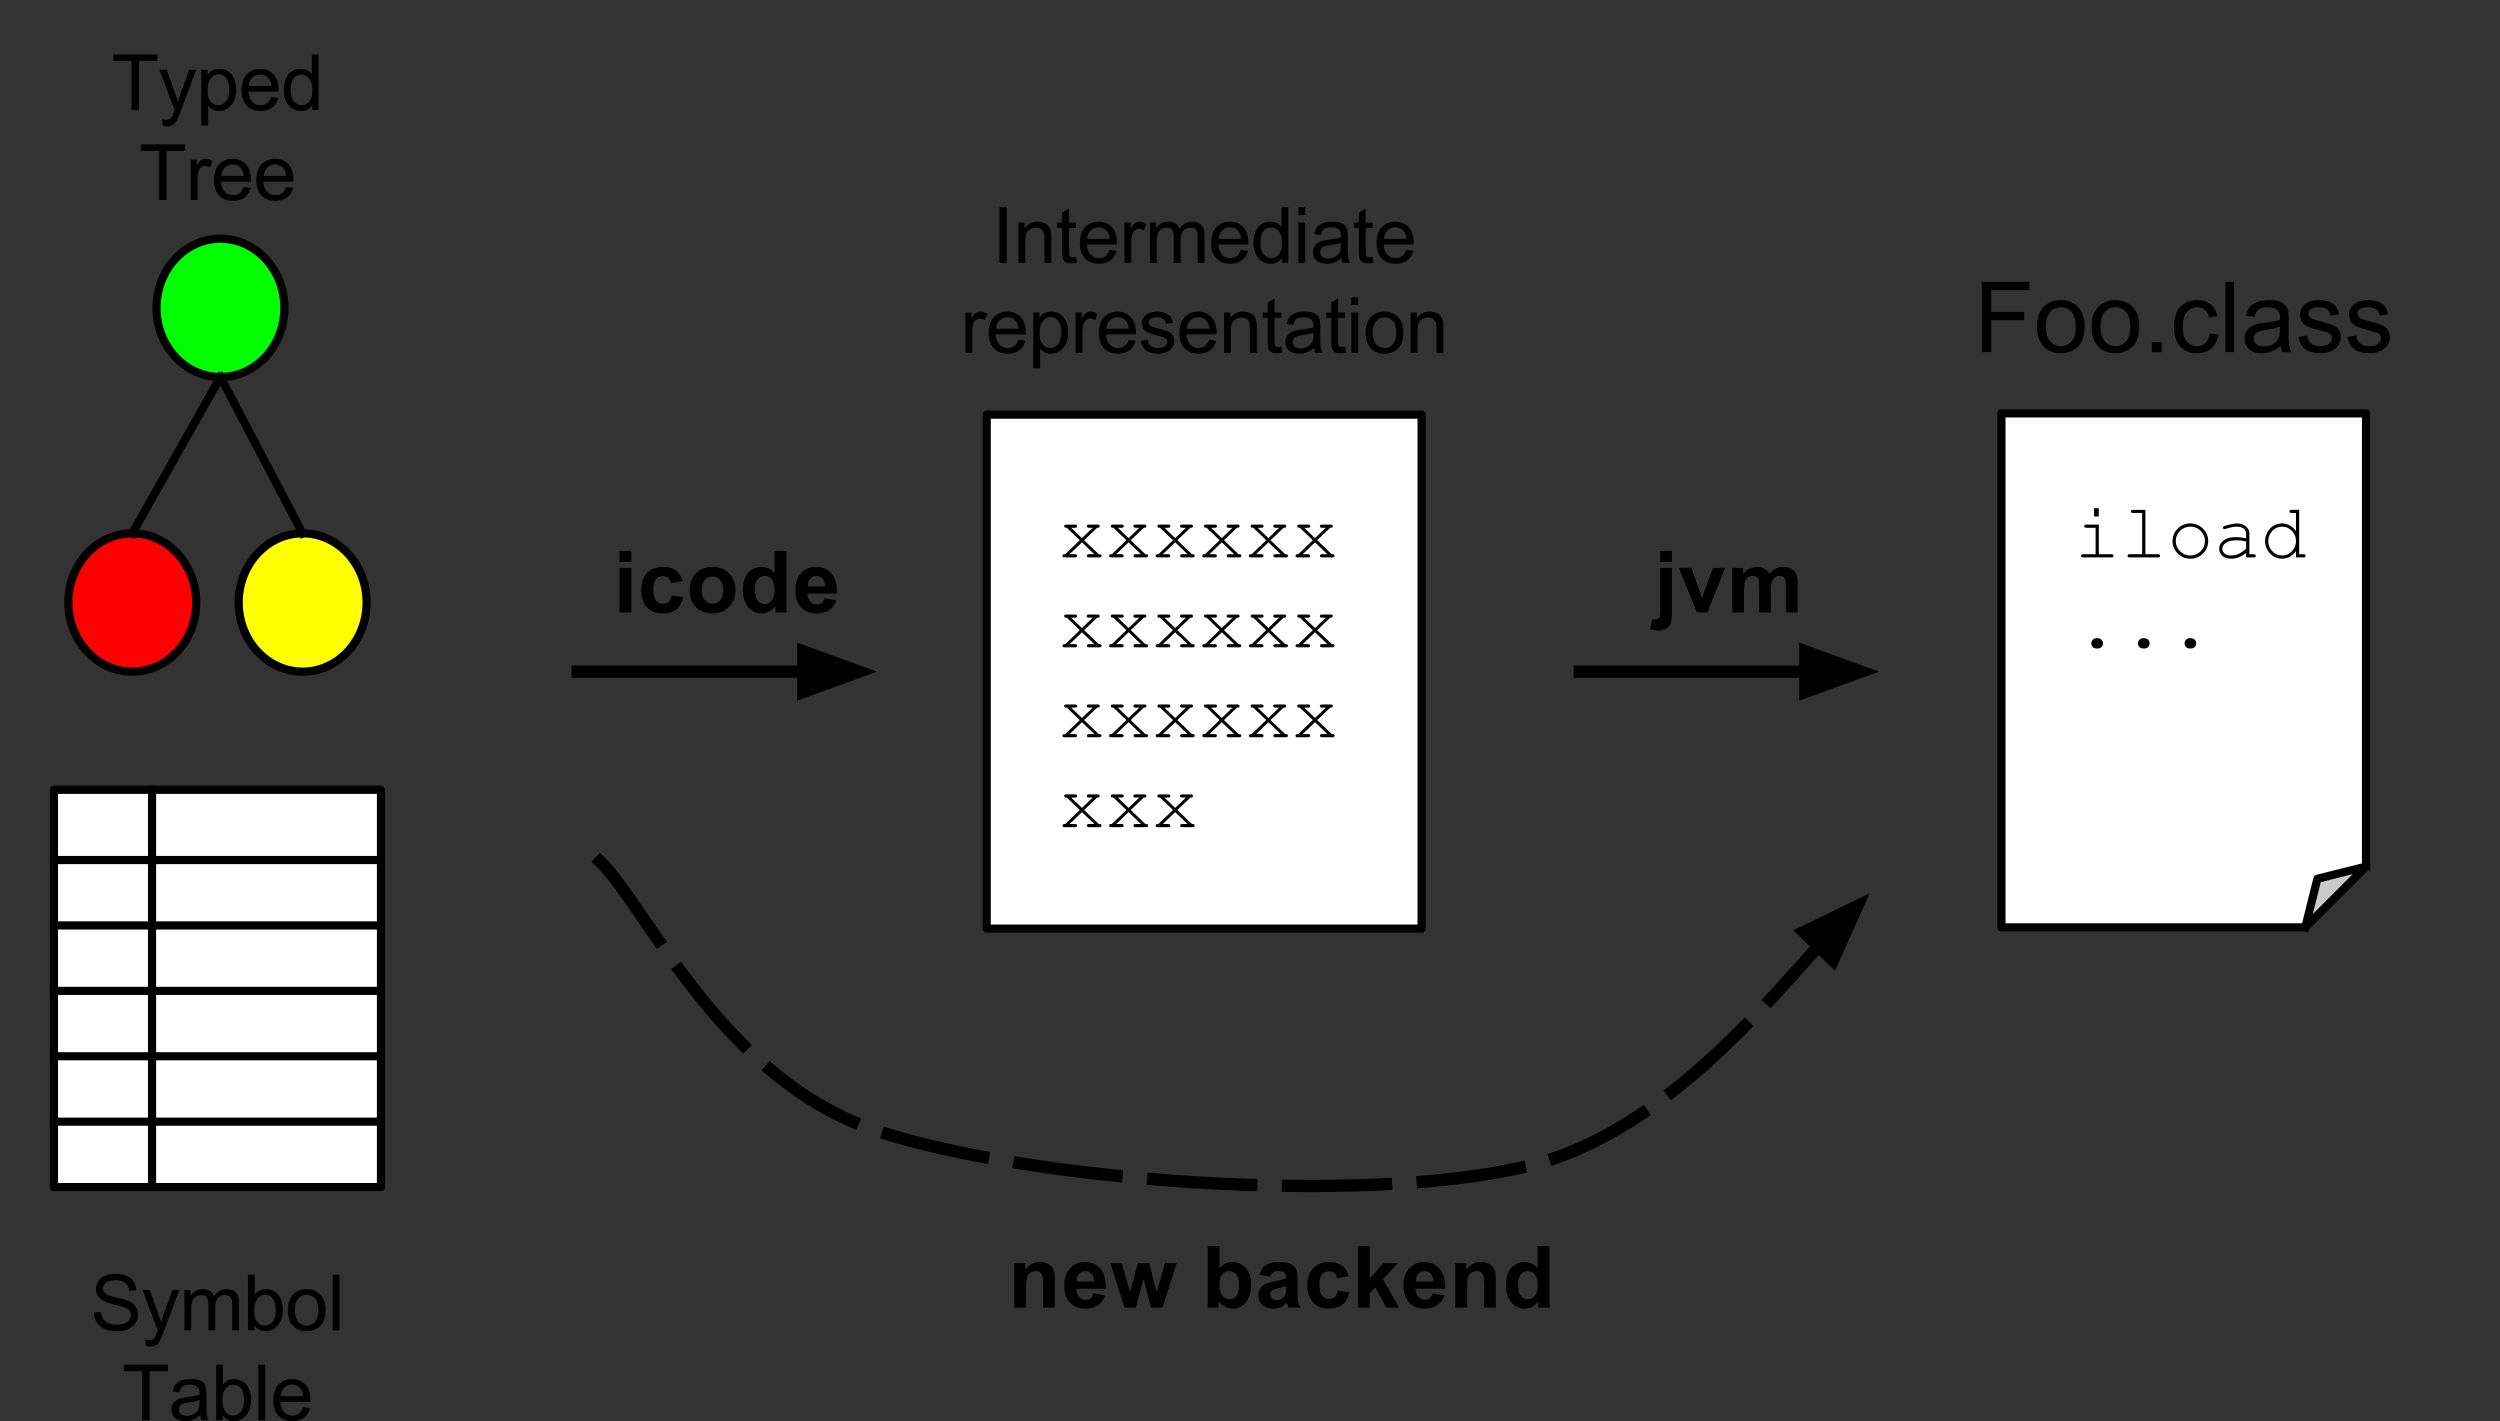 <?xml version="1.0"?>
<!--?xml version="1.0" encoding="UTF-8" standalone="no"?-->
<svg xmlns:dc="http://purl.org/dc/elements/1.1/" xmlns:cc="http://creativecommons.org/ns#" xmlns:rdf="http://www.w3.org/1999/02/22-rdf-syntax-ns#" xmlns:svg="http://www.w3.org/2000/svg" xmlns="http://www.w3.org/2000/svg" xmlns:sodipodi="http://sodipodi.sourceforge.net/DTD/sodipodi-0.dtd" xmlns:inkscape="http://www.inkscape.org/namespaces/inkscape" version="1.1" viewBox="0 0 611.585 347.656" stroke-miterlimit="10" id="svg4298" inkscape:version="0.91 r13725" sodipodi:docname="scalac backend.svg" width="611.585" height="347.656" style="fill:none;stroke:none;stroke-linecap:square;stroke-miterlimit:10">
  <rect x="0" y="0" width="611.585" height="347.656" fill="#333333" stroke="none"/>
  <defs id="defs4437"></defs>
  <sodipodi:namedview pagecolor="#ffffff" bordercolor="#666666" borderopacity="1" objecttolerance="10" gridtolerance="10" guidetolerance="10" inkscape:pageopacity="0" inkscape:pageshadow="2" inkscape:window-width="1063" inkscape:window-height="743" id="namedview4435" showgrid="false" fit-margin-top="0" fit-margin-left="0" fit-margin-right="0" fit-margin-bottom="0" inkscape:zoom="0.65555556" inkscape:cx="354.92913" inkscape:cy="88.5495" inkscape:window-x="0" inkscape:window-y="23" inkscape:window-maximized="0" inkscape:current-layer="g4303"></sodipodi:namedview>
  <clipPath id="p.0">
    <path d="M 0,0 960,0 960,720 0,720 0,0 Z" id="path4301" inkscape:connector-curvature="0" style="clip-rule:nonzero"></path>
  </clipPath>
  <g clip-path="url(#p.0)" id="g4303" transform="translate(-125.071,-100.894)">
    <path d="m 0,0 960,0 0,720 -960,0 z" id="path4305" inkscape:connector-curvature="0" style="fill:#000000;fill-opacity:0;fill-rule:nonzero"></path>
    <path d="m 138.268,294.097 80,0 0,97.197 -80,0 z" id="path4307" inkscape:connector-curvature="0" style="fill:#ffffff;fill-rule:nonzero"></path>
    <path d="m 138.268,294.097 80,0 0,97.197 -80,0 z" id="path4309" inkscape:connector-curvature="0" style="fill-rule:nonzero;stroke:#000000;stroke-width:2;stroke-linecap:butt;stroke-linejoin:round"></path>
    <path d="m 162.268,294.097 0,97.197" id="path4311" inkscape:connector-curvature="0" style="fill:#000000;fill-opacity:0;fill-rule:nonzero"></path>
    <path d="m 162.268,294.097 0,97.197" id="path4313" inkscape:connector-curvature="0" style="fill-rule:nonzero;stroke:#000000;stroke-width:2;stroke-linecap:butt;stroke-linejoin:round"></path>
    <path d="m 138.268,311.291 80,0" id="path4315" inkscape:connector-curvature="0" style="fill:#000000;fill-opacity:0;fill-rule:nonzero"></path>
    <path d="m 138.268,311.291 80,0" id="path4317" inkscape:connector-curvature="0" style="fill-rule:nonzero;stroke:#000000;stroke-width:2;stroke-linecap:butt;stroke-linejoin:round"></path>
    <path d="m 138.268,327.291 80,0" id="path4319" inkscape:connector-curvature="0" style="fill:#000000;fill-opacity:0;fill-rule:nonzero"></path>
    <path d="m 138.268,327.291 80,0" id="path4321" inkscape:connector-curvature="0" style="fill-rule:nonzero;stroke:#000000;stroke-width:2;stroke-linecap:butt;stroke-linejoin:round"></path>
    <path d="m 138.268,343.291 80,0" id="path4323" inkscape:connector-curvature="0" style="fill:#000000;fill-opacity:0;fill-rule:nonzero"></path>
    <path d="m 138.268,343.291 80,0" id="path4325" inkscape:connector-curvature="0" style="fill-rule:nonzero;stroke:#000000;stroke-width:2;stroke-linecap:butt;stroke-linejoin:round"></path>
    <path d="m 138.268,359.291 80,0" id="path4327" inkscape:connector-curvature="0" style="fill:#000000;fill-opacity:0;fill-rule:nonzero"></path>
    <path d="m 138.268,359.291 80,0" id="path4329" inkscape:connector-curvature="0" style="fill-rule:nonzero;stroke:#000000;stroke-width:2;stroke-linecap:butt;stroke-linejoin:round"></path>
    <path d="m 138.268,375.291 80,0" id="path4331" inkscape:connector-curvature="0" style="fill:#000000;fill-opacity:0;fill-rule:nonzero"></path>
    <path d="m 138.268,375.291 80,0" id="path4333" inkscape:connector-curvature="0" style="fill-rule:nonzero;stroke:#000000;stroke-width:2;stroke-linecap:butt;stroke-linejoin:round"></path>
    <path d="m 163.357,176.21 0,0 c 0,-9.344 7.004,-16.919 15.643,-16.919 l 0,0 c 4.149,0 8.128,1.783 11.061,4.955 2.934,3.173 4.582,7.476 4.582,11.963 l 0,0 c 0,9.344 -7.004,16.919 -15.643,16.919 l 0,0 c -8.639,0 -15.643,-7.575 -15.643,-16.919 z" id="path4335" inkscape:connector-curvature="0" style="fill:#00ff00;fill-rule:nonzero"></path>
    <path d="m 163.357,176.21 0,0 c 0,-9.344 7.004,-16.919 15.643,-16.919 l 0,0 c 4.149,0 8.128,1.783 11.061,4.955 2.934,3.173 4.582,7.476 4.582,11.963 l 0,0 c 0,9.344 -7.004,16.919 -15.643,16.919 l 0,0 c -8.639,0 -15.643,-7.575 -15.643,-16.919 z" id="path4337" inkscape:connector-curvature="0" style="fill-rule:nonzero;stroke:#000000;stroke-width:2;stroke-linecap:butt;stroke-linejoin:round"></path>
    <path d="m 141.786,248.282 0,0 c 0,-9.344 7.004,-16.919 15.643,-16.919 l 0,0 c 4.149,0 8.128,1.783 11.061,4.955 2.934,3.173 4.582,7.476 4.582,11.963 l 0,0 c 0,9.344 -7.004,16.919 -15.643,16.919 l 0,0 c -8.639,0 -15.643,-7.575 -15.643,-16.919 z" id="path4339" inkscape:connector-curvature="0" style="fill:#ff0000;fill-rule:nonzero"></path>
    <path d="m 141.786,248.282 0,0 c 0,-9.344 7.004,-16.919 15.643,-16.919 l 0,0 c 4.149,0 8.128,1.783 11.061,4.955 2.934,3.173 4.582,7.476 4.582,11.963 l 0,0 c 0,9.344 -7.004,16.919 -15.643,16.919 l 0,0 c -8.639,0 -15.643,-7.575 -15.643,-16.919 z" id="path4341" inkscape:connector-curvature="0" style="fill-rule:nonzero;stroke:#000000;stroke-width:2;stroke-linecap:butt;stroke-linejoin:round"></path>
    <path d="m 183.465,248.282 0,0 c 0,-9.344 7.004,-16.919 15.643,-16.919 l 0,0 c 4.149,0 8.128,1.783 11.061,4.955 2.934,3.173 4.582,7.476 4.582,11.963 l 0,0 c 0,9.344 -7.004,16.919 -15.643,16.919 l 0,0 c -8.639,0 -15.643,-7.575 -15.643,-16.919 z" id="path4343" inkscape:connector-curvature="0" style="fill:#ffff00;fill-rule:nonzero"></path>
    <path d="m 183.465,248.282 0,0 c 0,-9.344 7.004,-16.919 15.643,-16.919 l 0,0 c 4.149,0 8.128,1.783 11.061,4.955 2.934,3.173 4.582,7.476 4.582,11.963 l 0,0 c 0,9.344 -7.004,16.919 -15.643,16.919 l 0,0 c -8.639,0 -15.643,-7.575 -15.643,-16.919 z" id="path4345" inkscape:connector-curvature="0" style="fill-rule:nonzero;stroke:#000000;stroke-width:2;stroke-linecap:butt;stroke-linejoin:round"></path>
    <path d="m 157.429,231.364 21.568,-38.235" id="path4347" inkscape:connector-curvature="0" style="fill:#000000;fill-opacity:0;fill-rule:nonzero"></path>
    <path d="m 157.429,231.364 21.568,-38.235" id="path4349" inkscape:connector-curvature="0" style="fill-rule:nonzero;stroke:#000000;stroke-width:2;stroke-linecap:butt;stroke-linejoin:round"></path>
    <path d="m 179,193.129 20.105,38.235" id="path4351" inkscape:connector-curvature="0" style="fill:#000000;fill-opacity:0;fill-rule:nonzero"></path>
    <path d="m 179,193.129 20.105,38.235" id="path4353" inkscape:connector-curvature="0" style="fill-rule:nonzero;stroke:#000000;stroke-width:2;stroke-linecap:butt;stroke-linejoin:round"></path>
    <path d="m 125.071,399.411 106.394,0 0,37.386 -106.394,0 z" id="path4355" inkscape:connector-curvature="0" style="fill:#000000;fill-opacity:0;fill-rule:nonzero"></path>
    <path d="m 148.023,421.956 1.688,-0.141 q 0.125,1.016 0.562,1.672 0.438,0.656 1.359,1.062 0.938,0.406 2.094,0.406 1.031,0 1.812,-0.312 0.797,-0.312 1.188,-0.844 0.391,-0.531 0.391,-1.156 0,-0.641 -0.375,-1.109 -0.375,-0.484 -1.234,-0.812 -0.547,-0.219 -2.422,-0.656 -1.875,-0.453 -2.625,-0.859 -0.969,-0.516 -1.453,-1.266 -0.469,-0.75 -0.469,-1.688 0,-1.031 0.578,-1.922 0.594,-0.906 1.703,-1.359 1.125,-0.469 2.5,-0.469 1.516,0 2.672,0.484 1.156,0.484 1.766,1.438 0.625,0.938 0.672,2.141 l -1.719,0.125 q -0.141,-1.281 -0.953,-1.938 -0.797,-0.672 -2.359,-0.672 -1.625,0 -2.375,0.609 -0.75,0.594 -0.75,1.438 0,0.734 0.531,1.203 0.516,0.469 2.703,0.969 2.203,0.5 3.016,0.875 1.188,0.547 1.75,1.391 0.578,0.828 0.578,1.922 0,1.094 -0.625,2.062 -0.625,0.953 -1.797,1.484 -1.156,0.531 -2.609,0.531 -1.844,0 -3.094,-0.531 -1.25,-0.547 -1.969,-1.625 -0.703,-1.078 -0.734,-2.453 z m 12.756,8.172 -0.172,-1.562 q 0.547,0.141 0.953,0.141 0.547,0 0.875,-0.188 0.344,-0.188 0.562,-0.516 0.156,-0.25 0.5,-1.25 0.047,-0.141 0.156,-0.406 l -3.734,-9.875 1.797,0 2.047,5.719 q 0.406,1.078 0.719,2.281 0.281,-1.156 0.688,-2.25 l 2.094,-5.75 1.672,0 -3.75,10.031 q -0.594,1.625 -0.938,2.234 -0.438,0.828 -1.016,1.203 -0.578,0.391 -1.375,0.391 -0.484,0 -1.078,-0.203 z m 9.406,-3.797 0,-9.859 1.5,0 0,1.391 q 0.453,-0.719 1.219,-1.156 0.781,-0.453 1.766,-0.453 1.094,0 1.797,0.453 0.703,0.453 0.984,1.281 1.172,-1.734 3.047,-1.734 1.469,0 2.25,0.812 0.797,0.812 0.797,2.5 l 0,6.766 -1.672,0 0,-6.203 q 0,-1 -0.156,-1.438 -0.156,-0.453 -0.594,-0.719 -0.422,-0.266 -1,-0.266 -1.031,0 -1.719,0.688 -0.688,0.688 -0.688,2.219 l 0,5.719 -1.672,0 0,-6.406 q 0,-1.109 -0.406,-1.656 -0.406,-0.562 -1.344,-0.562 -0.703,0 -1.312,0.375 -0.594,0.359 -0.859,1.078 -0.266,0.719 -0.266,2.062 l 0,5.109 -1.672,0 z m 17.088,0 -1.547,0 0,-13.594 1.656,0 0,4.844 q 1.062,-1.328 2.703,-1.328 0.906,0 1.719,0.375 0.812,0.359 1.328,1.031 0.531,0.656 0.828,1.594 0.297,0.938 0.297,2 0,2.531 -1.25,3.922 -1.25,1.375 -3,1.375 -1.75,0 -2.734,-1.453 l 0,1.234 z m -0.016,-5 q 0,1.766 0.469,2.562 0.797,1.281 2.141,1.281 1.094,0 1.891,-0.938 0.797,-0.953 0.797,-2.844 0,-1.922 -0.766,-2.844 -0.766,-0.922 -1.844,-0.922 -1.094,0 -1.891,0.953 -0.797,0.953 -0.797,2.75 z m 8.219,0.078 q 0,-2.734 1.531,-4.062 1.266,-1.094 3.094,-1.094 2.031,0 3.312,1.344 1.297,1.328 1.297,3.672 0,1.906 -0.578,3 -0.562,1.078 -1.656,1.688 -1.078,0.594 -2.375,0.594 -2.062,0 -3.344,-1.328 -1.281,-1.328 -1.281,-3.812 z m 1.719,0 q 0,1.891 0.828,2.828 0.828,0.938 2.078,0.938 1.25,0 2.062,-0.938 0.828,-0.953 0.828,-2.891 0,-1.828 -0.828,-2.766 -0.828,-0.938 -2.062,-0.938 -1.25,0 -2.078,0.938 -0.828,0.938 -0.828,2.828 z m 9.251,4.922 0,-13.594 1.672,0 0,13.594 -1.672,0 z" id="path4357" inkscape:connector-curvature="0" style="fill:#000000;fill-rule:nonzero"></path>
    <path d="m 159.856,448.331 0,-12 -4.469,0 0,-1.594 10.766,0 0,1.594 -4.5,0 0,12 -1.797,0 z m 14.162,-1.219 q -0.938,0.797 -1.797,1.125 -0.859,0.312 -1.844,0.312 -1.609,0 -2.484,-0.781 -0.875,-0.797 -0.875,-2.031 0,-0.734 0.328,-1.328 0.328,-0.594 0.859,-0.953 0.531,-0.359 1.203,-0.547 0.5,-0.141 1.484,-0.25 2.031,-0.25 2.984,-0.578 0,-0.344 0,-0.438 0,-1.016 -0.469,-1.438 -0.641,-0.562 -1.906,-0.562 -1.172,0 -1.734,0.406 -0.562,0.406 -0.828,1.469 l -1.641,-0.234 q 0.234,-1.047 0.734,-1.688 0.516,-0.641 1.469,-0.984 0.969,-0.359 2.25,-0.359 1.266,0 2.047,0.297 0.781,0.297 1.156,0.75 0.375,0.453 0.516,1.141 0.094,0.422 0.094,1.531 l 0,2.234 q 0,2.328 0.094,2.953 0.109,0.609 0.438,1.172 l -1.75,0 q -0.266,-0.516 -0.328,-1.219 z m -0.141,-3.719 q -0.906,0.359 -2.734,0.625 -1.031,0.141 -1.453,0.328 -0.422,0.188 -0.656,0.547 -0.234,0.359 -0.234,0.797 0,0.672 0.5,1.125 0.516,0.438 1.484,0.438 0.969,0 1.719,-0.422 0.75,-0.438 1.109,-1.156 0.266,-0.578 0.266,-1.672 l 0,-0.609 z m 5.626,4.938 -1.547,0 0,-13.594 1.656,0 0,4.844 q 1.062,-1.328 2.703,-1.328 0.906,0 1.719,0.375 0.812,0.359 1.328,1.031 0.531,0.656 0.828,1.594 0.297,0.938 0.297,2 0,2.531 -1.25,3.922 -1.25,1.375 -3,1.375 -1.75,0 -2.734,-1.453 l 0,1.234 z m -0.016,-5 q 0,1.766 0.469,2.562 0.797,1.281 2.141,1.281 1.094,0 1.891,-0.938 0.797,-0.953 0.797,-2.844 0,-1.922 -0.766,-2.844 -0.766,-0.922 -1.844,-0.922 -1.094,0 -1.891,0.953 -0.797,0.953 -0.797,2.75 z m 8.813,5 0,-13.594 1.672,0 0,13.594 -1.672,0 z m 10.926,-3.172 1.719,0.219 q -0.406,1.5 -1.516,2.344 -1.094,0.828 -2.812,0.828 -2.156,0 -3.422,-1.328 -1.266,-1.328 -1.266,-3.734 0,-2.484 1.266,-3.859 1.281,-1.375 3.328,-1.375 1.984,0 3.234,1.344 1.25,1.344 1.25,3.797 0,0.141 -0.016,0.438 l -7.344,0 q 0.094,1.625 0.922,2.484 0.828,0.859 2.062,0.859 0.906,0 1.547,-0.469 0.656,-0.484 1.047,-1.547 z m -5.484,-2.703 5.5,0 q -0.109,-1.234 -0.625,-1.859 -0.797,-0.969 -2.078,-0.969 -1.141,0 -1.938,0.781 -0.781,0.766 -0.859,2.047 z" id="path4359" inkscape:connector-curvature="0" style="fill:#000000;fill-rule:nonzero"></path>
    <path d="m 125.071,100.894 106.394,0 0,37.386 -106.394,0 z" id="path4361" inkscape:connector-curvature="0" style="fill:#000000;fill-opacity:0;fill-rule:nonzero"></path>
    <path d="m 157.264,127.814 0,-12 -4.469,0 0,-1.594 10.766,0 0,1.594 -4.5,0 0,12 -1.797,0 z m 7.646,3.797 -0.172,-1.562 q 0.547,0.141 0.953,0.141 0.547,0 0.875,-0.188 0.344,-0.188 0.562,-0.516 0.156,-0.25 0.5,-1.25 0.047,-0.141 0.156,-0.406 l -3.734,-9.875 1.797,0 2.047,5.719 q 0.406,1.078 0.719,2.281 0.281,-1.156 0.688,-2.25 l 2.094,-5.75 1.672,0 -3.75,10.031 q -0.594,1.625 -0.938,2.234 -0.438,0.828 -1.016,1.203 -0.578,0.391 -1.375,0.391 -0.484,0 -1.078,-0.203 z m 9.406,-0.016 0,-13.641 1.531,0 0,1.281 q 0.531,-0.75 1.203,-1.125 0.688,-0.375 1.641,-0.375 1.266,0 2.234,0.656 0.969,0.641 1.453,1.828 0.5,1.188 0.5,2.594 0,1.516 -0.547,2.734 -0.547,1.203 -1.578,1.844 -1.031,0.641 -2.172,0.641 -0.844,0 -1.516,-0.344 -0.656,-0.359 -1.078,-0.891 l 0,4.797 -1.672,0 z m 1.516,-8.656 q 0,1.906 0.766,2.812 0.781,0.906 1.875,0.906 1.109,0 1.891,-0.938 0.797,-0.938 0.797,-2.922 0,-1.875 -0.781,-2.812 -0.766,-0.938 -1.844,-0.938 -1.062,0 -1.891,1 -0.812,1 -0.812,2.891 z m 15.61,1.703 1.719,0.219 q -0.406,1.5 -1.516,2.344 -1.094,0.828 -2.812,0.828 -2.156,0 -3.422,-1.328 -1.266,-1.328 -1.266,-3.734 0,-2.484 1.266,-3.859 1.281,-1.375 3.328,-1.375 1.984,0 3.234,1.344 1.25,1.344 1.25,3.797 0,0.141 -0.016,0.438 l -7.344,0 q 0.094,1.625 0.922,2.484 0.828,0.859 2.062,0.859 0.906,0 1.547,-0.469 0.656,-0.484 1.047,-1.547 z m -5.484,-2.703 5.5,0 q -0.109,-1.234 -0.625,-1.859 -0.797,-0.969 -2.078,-0.969 -1.141,0 -1.938,0.781 -0.781,0.766 -0.859,2.047 z m 15.501,5.875 0,-1.25 q -0.938,1.469 -2.75,1.469 -1.172,0 -2.172,-0.641 -0.984,-0.656 -1.531,-1.812 -0.531,-1.172 -0.531,-2.688 0,-1.469 0.484,-2.672 0.5,-1.203 1.469,-1.844 0.984,-0.641 2.203,-0.641 0.891,0 1.578,0.375 0.703,0.375 1.141,0.984 l 0,-4.875 1.656,0 0,13.594 -1.547,0 z m -5.281,-4.922 q 0,1.891 0.797,2.828 0.812,0.938 1.891,0.938 1.094,0 1.859,-0.891 0.766,-0.891 0.766,-2.734 0,-2.016 -0.781,-2.953 -0.781,-0.953 -1.922,-0.953 -1.109,0 -1.859,0.906 -0.75,0.906 -0.75,2.859 z" id="path4363" inkscape:connector-curvature="0" style="fill:#000000;fill-rule:nonzero"></path>
    <path d="m 164.01,149.814 0,-12 -4.469,0 0,-1.594 10.766,0 0,1.594 -4.5,0 0,12 -1.797,0 z m 7.708,0 0,-9.859 1.5,0 0,1.5 q 0.578,-1.047 1.062,-1.375 0.484,-0.344 1.078,-0.344 0.844,0 1.719,0.547 l -0.578,1.547 q -0.609,-0.359 -1.234,-0.359 -0.547,0 -0.984,0.328 -0.422,0.328 -0.609,0.906 -0.281,0.891 -0.281,1.953 l 0,5.156 -1.672,0 z m 12.978,-3.172 1.719,0.219 q -0.406,1.5 -1.516,2.344 -1.094,0.828 -2.812,0.828 -2.156,0 -3.422,-1.328 -1.266,-1.328 -1.266,-3.734 0,-2.484 1.266,-3.859 1.281,-1.375 3.328,-1.375 1.984,0 3.234,1.344 1.25,1.344 1.25,3.797 0,0.141 -0.016,0.438 l -7.344,0 q 0.094,1.625 0.922,2.484 0.828,0.859 2.062,0.859 0.906,0 1.547,-0.469 0.656,-0.484 1.047,-1.547 z m -5.484,-2.703 5.5,0 q -0.109,-1.234 -0.625,-1.859 -0.797,-0.969 -2.078,-0.969 -1.141,0 -1.938,0.781 -0.781,0.766 -0.859,2.047 z m 15.86,2.703 1.719,0.219 q -0.406,1.5 -1.516,2.344 -1.094,0.828 -2.812,0.828 -2.156,0 -3.422,-1.328 -1.266,-1.328 -1.266,-3.734 0,-2.484 1.266,-3.859 1.281,-1.375 3.328,-1.375 1.984,0 3.234,1.344 1.25,1.344 1.25,3.797 0,0.141 -0.016,0.438 l -7.344,0 q 0.094,1.625 0.922,2.484 0.828,0.859 2.062,0.859 0.906,0 1.547,-0.469 0.656,-0.484 1.047,-1.547 z m -5.484,-2.703 5.5,0 q -0.109,-1.234 -0.625,-1.859 -0.797,-0.969 -2.078,-0.969 -1.141,0 -1.938,0.781 -0.781,0.766 -0.859,2.047 z" id="path4365" inkscape:connector-curvature="0" style="fill:#000000;fill-rule:nonzero"></path>
    <path d="m 266.388,265.201 73.197,0" id="path4367" inkscape:connector-curvature="0" style="fill:#000000;fill-opacity:0;fill-rule:nonzero"></path>
    <path d="m 266.388,265.201 55.197,0" id="path4369" inkscape:connector-curvature="0" style="fill-rule:evenodd;stroke:#000000;stroke-width:3;stroke-linecap:butt;stroke-linejoin:round"></path>
    <path d="m 321.585,270.156 13.614,-4.955 -13.614,-4.955 z" id="path4371" inkscape:connector-curvature="0" style="fill:#000000;fill-rule:evenodd;stroke:#000000;stroke-width:3;stroke-linecap:butt"></path>
    <path d="m 249.79,221.228 106.394,0 0,37.386 -106.394,0 z" id="path4373" inkscape:connector-curvature="0" style="fill:#000000;fill-opacity:0;fill-rule:nonzero"></path>
    <path d="m 276.634,238.349 0,-2.672 2.891,0 0,2.672 -2.891,0 z m 0,12.359 0,-10.891 2.891,0 0,10.891 -2.891,0 z m 15.426,-7.672 -2.844,0.516 q -0.141,-0.859 -0.656,-1.281 -0.5,-0.438 -1.312,-0.438 -1.078,0 -1.719,0.75 -0.641,0.734 -0.641,2.484 0,1.938 0.656,2.734 0.656,0.797 1.75,0.797 0.828,0 1.344,-0.453 0.516,-0.469 0.734,-1.609 l 2.828,0.484 q -0.438,1.938 -1.688,2.938 -1.25,1 -3.359,1 -2.375,0 -3.797,-1.5 -1.422,-1.516 -1.422,-4.188 0,-2.688 1.422,-4.188 1.422,-1.516 3.859,-1.516 1.984,0 3.156,0.859 1.172,0.859 1.688,2.609 z m 1.705,2.078 q 0,-1.438 0.703,-2.781 0.703,-1.344 2,-2.047 1.297,-0.719 2.906,-0.719 2.469,0 4.047,1.609 1.578,1.609 1.578,4.062 0,2.469 -1.594,4.094 -1.594,1.625 -4.016,1.625 -1.5,0 -2.859,-0.672 -1.359,-0.688 -2.062,-1.984 -0.703,-1.312 -0.703,-3.188 z m 2.953,0.156 q 0,1.609 0.766,2.469 0.766,0.859 1.891,0.859 1.141,0 1.891,-0.859 0.766,-0.859 0.766,-2.5 0,-1.594 -0.766,-2.453 -0.75,-0.859 -1.891,-0.859 -1.125,0 -1.891,0.859 -0.766,0.859 -0.766,2.484 z m 20.731,5.438 -2.688,0 0,-1.594 q -0.656,0.922 -1.562,1.391 -0.906,0.453 -1.828,0.453 -1.891,0 -3.234,-1.516 -1.328,-1.516 -1.328,-4.219 0,-2.766 1.297,-4.203 1.312,-1.453 3.297,-1.453 1.828,0 3.156,1.516 l 0,-5.406 2.891,0 0,15.031 z m -7.703,-5.688 q 0,1.75 0.484,2.531 0.703,1.125 1.953,1.125 1,0 1.688,-0.844 0.703,-0.844 0.703,-2.531 0,-1.875 -0.688,-2.703 -0.672,-0.828 -1.719,-0.828 -1.031,0 -1.734,0.828 -0.688,0.812 -0.688,2.422 z m 17.044,2.219 2.875,0.484 q -0.562,1.578 -1.766,2.406 -1.188,0.828 -2.969,0.828 -2.844,0 -4.203,-1.859 -1.078,-1.484 -1.078,-3.75 0,-2.703 1.406,-4.234 1.422,-1.547 3.578,-1.547 2.438,0 3.844,1.609 1.406,1.609 1.344,4.922 l -7.219,0 q 0.031,1.281 0.688,2 0.672,0.703 1.672,0.703 0.672,0 1.125,-0.359 0.469,-0.375 0.703,-1.203 z m 0.172,-2.906 q -0.031,-1.25 -0.656,-1.906 -0.609,-0.656 -1.5,-0.656 -0.938,0 -1.547,0.688 -0.625,0.688 -0.609,1.875 l 4.312,0 z" id="path4375" inkscape:connector-curvature="0" style="fill:#000000;fill-rule:nonzero"></path>
    <path d="m 366.449,202.336 106.394,0 0,125.732 -106.394,0 z" id="path4377" inkscape:connector-curvature="0" style="fill:#ffffff;fill-rule:nonzero"></path>
    <path d="m 366.449,202.336 106.394,0 0,125.732 -106.394,0 z" id="path4379" inkscape:connector-curvature="0" style="fill-rule:nonzero;stroke:#000000;stroke-width:2;stroke-linecap:butt;stroke-linejoin:round"></path>
    <path d="m 342.276,138.281 154.74,0 0,37.386 -154.74,0 z" id="path4381" inkscape:connector-curvature="0" style="fill:#000000;fill-opacity:0;fill-rule:nonzero"></path>
    <path d="m 369.56,165.201 0,-13.594 1.812,0 0,13.594 -1.812,0 z m 4.668,0 0,-9.859 1.5,0 0,1.406 q 1.094,-1.625 3.141,-1.625 0.891,0 1.641,0.328 0.75,0.312 1.109,0.844 0.375,0.516 0.531,1.219 0.094,0.469 0.094,1.625 l 0,6.062 -1.672,0 0,-6 q 0,-1.016 -0.203,-1.516 -0.188,-0.516 -0.688,-0.812 -0.5,-0.297 -1.172,-0.297 -1.062,0 -1.844,0.672 -0.766,0.672 -0.766,2.578 l 0,5.375 -1.672,0 z m 14.032,-1.5 0.234,1.484 q -0.703,0.141 -1.266,0.141 -0.906,0 -1.406,-0.281 -0.5,-0.297 -0.703,-0.75 -0.203,-0.469 -0.203,-1.984 l 0,-5.656 -1.234,0 0,-1.312 1.234,0 0,-2.438 1.656,-1 0,3.438 1.688,0 0,1.312 -1.688,0 0,5.75 q 0,0.719 0.078,0.922 0.094,0.203 0.297,0.328 0.203,0.125 0.578,0.125 0.266,0 0.734,-0.078 z m 8.277,-1.672 1.719,0.219 q -0.406,1.5 -1.516,2.344 -1.094,0.828 -2.812,0.828 -2.156,0 -3.422,-1.328 -1.266,-1.328 -1.266,-3.734 0,-2.484 1.266,-3.859 1.281,-1.375 3.328,-1.375 1.984,0 3.234,1.344 1.25,1.344 1.25,3.797 0,0.141 -0.016,0.438 l -7.344,0 q 0.094,1.625 0.922,2.484 0.828,0.859 2.062,0.859 0.906,0 1.547,-0.469 0.656,-0.484 1.047,-1.547 z m -5.484,-2.703 5.5,0 q -0.109,-1.234 -0.625,-1.859 -0.797,-0.969 -2.078,-0.969 -1.141,0 -1.938,0.781 -0.781,0.766 -0.859,2.047 z m 9.094,5.875 0,-9.859 1.5,0 0,1.5 q 0.578,-1.047 1.062,-1.375 0.484,-0.344 1.078,-0.344 0.844,0 1.719,0.547 l -0.578,1.547 q -0.609,-0.359 -1.234,-0.359 -0.547,0 -0.984,0.328 -0.422,0.328 -0.609,0.906 -0.281,0.891 -0.281,1.953 l 0,5.156 -1.672,0 z m 6.228,0 0,-9.859 1.5,0 0,1.391 q 0.453,-0.719 1.219,-1.156 0.781,-0.453 1.766,-0.453 1.094,0 1.797,0.453 0.703,0.453 0.984,1.281 1.172,-1.734 3.047,-1.734 1.469,0 2.25,0.812 0.797,0.812 0.797,2.5 l 0,6.766 -1.672,0 0,-6.203 q 0,-1 -0.156,-1.438 -0.156,-0.453 -0.594,-0.719 -0.422,-0.266 -1,-0.266 -1.031,0 -1.719,0.688 -0.688,0.688 -0.688,2.219 l 0,5.719 -1.672,0 0,-6.406 q 0,-1.109 -0.406,-1.656 -0.406,-0.562 -1.344,-0.562 -0.703,0 -1.312,0.375 -0.594,0.359 -0.859,1.078 -0.266,0.719 -0.266,2.062 l 0,5.109 -1.672,0 z m 22.291,-3.172 1.719,0.219 q -0.406,1.5 -1.516,2.344 -1.094,0.828 -2.812,0.828 -2.156,0 -3.422,-1.328 -1.266,-1.328 -1.266,-3.734 0,-2.484 1.266,-3.859 1.281,-1.375 3.328,-1.375 1.984,0 3.234,1.344 1.25,1.344 1.25,3.797 0,0.141 -0.016,0.438 l -7.344,0 q 0.094,1.625 0.922,2.484 0.828,0.859 2.062,0.859 0.906,0 1.547,-0.469 0.656,-0.484 1.047,-1.547 z m -5.484,-2.703 5.5,0 q -0.109,-1.234 -0.625,-1.859 -0.797,-0.969 -2.078,-0.969 -1.141,0 -1.938,0.781 -0.781,0.766 -0.859,2.047 z m 15.501,5.875 0,-1.25 q -0.938,1.469 -2.75,1.469 -1.172,0 -2.172,-0.641 -0.984,-0.656 -1.531,-1.812 -0.531,-1.172 -0.531,-2.688 0,-1.469 0.484,-2.672 0.5,-1.203 1.469,-1.844 0.984,-0.641 2.203,-0.641 0.891,0 1.578,0.375 0.703,0.375 1.141,0.984 l 0,-4.875 1.656,0 0,13.594 -1.547,0 z m -5.281,-4.922 q 0,1.891 0.797,2.828 0.812,0.938 1.891,0.938 1.094,0 1.859,-0.891 0.766,-0.891 0.766,-2.734 0,-2.016 -0.781,-2.953 -0.781,-0.953 -1.922,-0.953 -1.109,0 -1.859,0.906 -0.75,0.906 -0.75,2.859 z m 9.282,-6.766 0,-1.906 1.672,0 0,1.906 -1.672,0 z m 0,11.688 0,-9.859 1.672,0 0,9.859 -1.672,0 z m 10.567,-1.219 q -0.938,0.797 -1.797,1.125 -0.859,0.312 -1.844,0.312 -1.609,0 -2.484,-0.781 -0.875,-0.797 -0.875,-2.031 0,-0.734 0.328,-1.328 0.328,-0.594 0.859,-0.953 0.531,-0.359 1.203,-0.547 0.5,-0.141 1.484,-0.25 2.031,-0.25 2.984,-0.578 0,-0.344 0,-0.438 0,-1.016 -0.469,-1.438 -0.641,-0.562 -1.906,-0.562 -1.172,0 -1.734,0.406 -0.562,0.406 -0.828,1.469 l -1.641,-0.234 q 0.234,-1.047 0.734,-1.688 0.516,-0.641 1.469,-0.984 0.969,-0.359 2.25,-0.359 1.266,0 2.047,0.297 0.781,0.297 1.156,0.75 0.375,0.453 0.516,1.141 0.094,0.422 0.094,1.531 l 0,2.234 q 0,2.328 0.094,2.953 0.109,0.609 0.438,1.172 l -1.75,0 q -0.266,-0.516 -0.328,-1.219 z m -0.141,-3.719 q -0.906,0.359 -2.734,0.625 -1.031,0.141 -1.453,0.328 -0.422,0.188 -0.656,0.547 -0.234,0.359 -0.234,0.797 0,0.672 0.5,1.125 0.516,0.438 1.484,0.438 0.969,0 1.719,-0.422 0.75,-0.438 1.109,-1.156 0.266,-0.578 0.266,-1.672 l 0,-0.609 z m 7.735,3.438 0.234,1.484 q -0.703,0.141 -1.266,0.141 -0.906,0 -1.406,-0.281 -0.5,-0.297 -0.703,-0.75 -0.203,-0.469 -0.203,-1.984 l 0,-5.656 -1.234,0 0,-1.312 1.234,0 0,-2.438 1.656,-1 0,3.438 1.688,0 0,1.312 -1.688,0 0,5.75 q 0,0.719 0.078,0.922 0.094,0.203 0.297,0.328 0.203,0.125 0.578,0.125 0.266,0 0.734,-0.078 z m 8.277,-1.672 1.719,0.219 q -0.406,1.5 -1.516,2.344 -1.094,0.828 -2.812,0.828 -2.156,0 -3.422,-1.328 -1.266,-1.328 -1.266,-3.734 0,-2.484 1.266,-3.859 1.281,-1.375 3.328,-1.375 1.984,0 3.234,1.344 1.25,1.344 1.25,3.797 0,0.141 -0.016,0.438 l -7.344,0 q 0.094,1.625 0.922,2.484 0.828,0.859 2.062,0.859 0.906,0 1.547,-0.469 0.656,-0.484 1.047,-1.547 z m -5.484,-2.703 5.5,0 q -0.109,-1.234 -0.625,-1.859 -0.797,-0.969 -2.078,-0.969 -1.141,0 -1.938,0.781 -0.781,0.766 -0.859,2.047 z" id="path4383" inkscape:connector-curvature="0" style="fill:#000000;fill-rule:nonzero"></path>
    <path d="m 361.245,187.201 0,-9.859 1.5,0 0,1.5 q 0.578,-1.047 1.062,-1.375 0.484,-0.344 1.078,-0.344 0.844,0 1.719,0.547 l -0.578,1.547 q -0.609,-0.359 -1.234,-0.359 -0.547,0 -0.984,0.328 -0.422,0.328 -0.609,0.906 -0.281,0.891 -0.281,1.953 l 0,5.156 -1.672,0 z m 12.978,-3.172 1.719,0.219 q -0.406,1.5 -1.516,2.344 -1.094,0.828 -2.812,0.828 -2.156,0 -3.422,-1.328 -1.266,-1.328 -1.266,-3.734 0,-2.484 1.266,-3.859 1.281,-1.375 3.328,-1.375 1.984,0 3.234,1.344 1.25,1.344 1.25,3.797 0,0.141 -0.016,0.438 l -7.344,0 q 0.094,1.625 0.922,2.484 0.828,0.859 2.062,0.859 0.906,0 1.547,-0.469 0.656,-0.484 1.047,-1.547 z m -5.484,-2.703 5.5,0 q -0.109,-1.234 -0.625,-1.859 -0.797,-0.969 -2.078,-0.969 -1.141,0 -1.938,0.781 -0.781,0.766 -0.859,2.047 z m 9.11,9.656 0,-13.641 1.531,0 0,1.281 q 0.531,-0.75 1.203,-1.125 0.688,-0.375 1.641,-0.375 1.266,0 2.234,0.656 0.969,0.641 1.453,1.828 0.5,1.188 0.5,2.594 0,1.516 -0.547,2.734 -0.547,1.203 -1.578,1.844 -1.031,0.641 -2.172,0.641 -0.844,0 -1.516,-0.344 -0.656,-0.359 -1.078,-0.891 l 0,4.797 -1.672,0 z m 1.516,-8.656 q 0,1.906 0.766,2.812 0.781,0.906 1.875,0.906 1.109,0 1.891,-0.938 0.797,-0.938 0.797,-2.922 0,-1.875 -0.781,-2.812 -0.766,-0.938 -1.844,-0.938 -1.062,0 -1.891,1 -0.812,1 -0.812,2.891 z m 8.844,4.875 0,-9.859 1.5,0 0,1.5 q 0.578,-1.047 1.062,-1.375 0.484,-0.344 1.078,-0.344 0.844,0 1.719,0.547 l -0.578,1.547 q -0.609,-0.359 -1.234,-0.359 -0.547,0 -0.984,0.328 -0.422,0.328 -0.609,0.906 -0.281,0.891 -0.281,1.953 l 0,5.156 -1.672,0 z m 12.978,-3.172 1.719,0.219 q -0.406,1.5 -1.516,2.344 -1.094,0.828 -2.812,0.828 -2.156,0 -3.422,-1.328 -1.266,-1.328 -1.266,-3.734 0,-2.484 1.266,-3.859 1.281,-1.375 3.328,-1.375 1.984,0 3.234,1.344 1.25,1.344 1.25,3.797 0,0.141 -0.016,0.438 l -7.344,0 q 0.094,1.625 0.922,2.484 0.828,0.859 2.062,0.859 0.906,0 1.547,-0.469 0.656,-0.484 1.047,-1.547 z m -5.484,-2.703 5.5,0 q -0.109,-1.234 -0.625,-1.859 -0.797,-0.969 -2.078,-0.969 -1.141,0 -1.938,0.781 -0.781,0.766 -0.859,2.047 z m 8.438,2.938 1.656,-0.266 q 0.141,1 0.766,1.531 0.641,0.516 1.781,0.516 1.156,0 1.703,-0.469 0.562,-0.469 0.562,-1.094 0,-0.562 -0.484,-0.891 -0.344,-0.219 -1.703,-0.562 -1.844,-0.469 -2.562,-0.797 -0.703,-0.344 -1.078,-0.938 -0.359,-0.609 -0.359,-1.328 0,-0.656 0.297,-1.219 0.312,-0.562 0.828,-0.938 0.391,-0.281 1.062,-0.484 0.672,-0.203 1.438,-0.203 1.172,0 2.047,0.344 0.875,0.328 1.281,0.906 0.422,0.562 0.578,1.516 l -1.625,0.219 q -0.109,-0.75 -0.656,-1.172 -0.531,-0.438 -1.5,-0.438 -1.156,0 -1.641,0.391 -0.484,0.375 -0.484,0.875 0,0.328 0.203,0.594 0.203,0.266 0.641,0.438 0.25,0.094 1.469,0.438 1.766,0.469 2.469,0.766 0.703,0.297 1.094,0.875 0.406,0.578 0.406,1.438 0,0.828 -0.484,1.578 -0.484,0.734 -1.406,1.141 -0.922,0.391 -2.078,0.391 -1.922,0 -2.938,-0.797 -1,-0.797 -1.281,-2.359 z m 16.75,-0.234 1.719,0.219 q -0.406,1.5 -1.516,2.344 -1.094,0.828 -2.812,0.828 -2.156,0 -3.422,-1.328 -1.266,-1.328 -1.266,-3.734 0,-2.484 1.266,-3.859 1.281,-1.375 3.328,-1.375 1.984,0 3.234,1.344 1.25,1.344 1.25,3.797 0,0.141 -0.016,0.438 l -7.344,0 q 0.094,1.625 0.922,2.484 0.828,0.859 2.062,0.859 0.906,0 1.547,-0.469 0.656,-0.484 1.047,-1.547 z m -5.484,-2.703 5.5,0 q -0.109,-1.234 -0.625,-1.859 -0.797,-0.969 -2.078,-0.969 -1.141,0 -1.938,0.781 -0.781,0.766 -0.859,2.047 z m 9.11,5.875 0,-9.859 1.5,0 0,1.406 q 1.094,-1.625 3.141,-1.625 0.891,0 1.641,0.328 0.75,0.312 1.109,0.844 0.375,0.516 0.531,1.219 0.094,0.469 0.094,1.625 l 0,6.062 -1.672,0 0,-6 q 0,-1.016 -0.203,-1.516 -0.188,-0.516 -0.688,-0.812 -0.5,-0.297 -1.172,-0.297 -1.062,0 -1.844,0.672 -0.766,0.672 -0.766,2.578 l 0,5.375 -1.672,0 z m 14.032,-1.5 0.234,1.484 q -0.703,0.141 -1.266,0.141 -0.906,0 -1.406,-0.281 -0.5,-0.297 -0.703,-0.75 -0.203,-0.469 -0.203,-1.984 l 0,-5.656 -1.234,0 0,-1.312 1.234,0 0,-2.438 1.656,-1 0,3.438 1.688,0 0,1.312 -1.688,0 0,5.75 q 0,0.719 0.078,0.922 0.094,0.203 0.297,0.328 0.203,0.125 0.578,0.125 0.266,0 0.734,-0.078 z m 7.965,0.281 q -0.938,0.797 -1.797,1.125 -0.859,0.312 -1.844,0.312 -1.609,0 -2.484,-0.781 -0.875,-0.797 -0.875,-2.031 0,-0.734 0.328,-1.328 0.328,-0.594 0.859,-0.953 0.531,-0.359 1.203,-0.547 0.5,-0.141 1.484,-0.25 2.031,-0.25 2.984,-0.578 0,-0.344 0,-0.438 0,-1.016 -0.469,-1.438 -0.641,-0.562 -1.906,-0.562 -1.172,0 -1.734,0.406 -0.562,0.406 -0.828,1.469 l -1.641,-0.234 q 0.234,-1.047 0.734,-1.688 0.516,-0.641 1.469,-0.984 0.969,-0.359 2.25,-0.359 1.266,0 2.047,0.297 0.781,0.297 1.156,0.75 0.375,0.453 0.516,1.141 0.094,0.422 0.094,1.531 l 0,2.234 q 0,2.328 0.094,2.953 0.109,0.609 0.438,1.172 l -1.75,0 q -0.266,-0.516 -0.328,-1.219 z m -0.141,-3.719 q -0.906,0.359 -2.734,0.625 -1.031,0.141 -1.453,0.328 -0.422,0.188 -0.656,0.547 -0.234,0.359 -0.234,0.797 0,0.672 0.5,1.125 0.516,0.438 1.484,0.438 0.969,0 1.719,-0.422 0.75,-0.438 1.109,-1.156 0.266,-0.578 0.266,-1.672 l 0,-0.609 z m 7.735,3.438 0.234,1.484 q -0.703,0.141 -1.266,0.141 -0.906,0 -1.406,-0.281 -0.5,-0.297 -0.703,-0.75 -0.203,-0.469 -0.203,-1.984 l 0,-5.656 -1.234,0 0,-1.312 1.234,0 0,-2.438 1.656,-1 0,3.438 1.688,0 0,1.312 -1.688,0 0,5.75 q 0,0.719 0.078,0.922 0.094,0.203 0.297,0.328 0.203,0.125 0.578,0.125 0.266,0 0.734,-0.078 z m 1.543,-10.188 0,-1.906 1.672,0 0,1.906 -1.672,0 z m 0,11.688 0,-9.859 1.672,0 0,9.859 -1.672,0 z m 3.504,-4.922 q 0,-2.734 1.531,-4.062 1.266,-1.094 3.094,-1.094 2.031,0 3.312,1.344 1.297,1.328 1.297,3.672 0,1.906 -0.578,3 -0.562,1.078 -1.656,1.688 -1.078,0.594 -2.375,0.594 -2.062,0 -3.344,-1.328 -1.281,-1.328 -1.281,-3.812 z m 1.719,0 q 0,1.891 0.828,2.828 0.828,0.938 2.078,0.938 1.25,0 2.062,-0.938 0.828,-0.953 0.828,-2.891 0,-1.828 -0.828,-2.766 -0.828,-0.938 -2.062,-0.938 -1.25,0 -2.078,0.938 -0.828,0.938 -0.828,2.828 z m 9.282,4.922 0,-9.859 1.5,0 0,1.406 q 1.094,-1.625 3.141,-1.625 0.891,0 1.641,0.328 0.75,0.312 1.109,0.844 0.375,0.516 0.531,1.219 0.094,0.469 0.094,1.625 l 0,6.062 -1.672,0 0,-6 q 0,-1.016 -0.203,-1.516 -0.188,-0.516 -0.688,-0.812 -0.5,-0.297 -1.172,-0.297 -1.062,0 -1.844,0.672 -0.766,0.672 -0.766,2.578 l 0,5.375 -1.672,0 z" id="path4385" inkscape:connector-curvature="0" style="fill:#000000;fill-rule:nonzero"></path>
    <path d="m 375.047,210.336 89.197,0 0,105.921 -89.197,0 z" id="path4387" inkscape:connector-curvature="0" style="fill:#000000;fill-opacity:0;fill-rule:nonzero"></path>
    <path d="m 390.282,233.053 3.578,3.422 q 0.344,0 0.438,0.031 0.094,0.031 0.156,0.141 0.078,0.094 0.078,0.219 0,0.172 -0.125,0.281 -0.109,0.109 -0.406,0.109 l -2.5,0 q -0.297,0 -0.422,-0.109 -0.109,-0.109 -0.109,-0.281 0,-0.172 0.109,-0.281 0.125,-0.109 0.422,-0.109 l 1.281,0 -3.031,-2.906 -3.016,2.906 1.297,0 q 0.281,0 0.406,0.109 0.125,0.109 0.125,0.281 0,0.172 -0.125,0.281 -0.125,0.109 -0.406,0.109 l -2.531,0 q -0.281,0 -0.406,-0.109 -0.109,-0.109 -0.109,-0.281 0,-0.125 0.062,-0.219 0.078,-0.109 0.156,-0.141 0.094,-0.031 0.453,-0.031 l 3.562,-3.422 -3.172,-3.047 q -0.328,0 -0.422,-0.031 -0.078,-0.031 -0.156,-0.141 -0.062,-0.109 -0.062,-0.219 0,-0.172 0.109,-0.281 0.125,-0.109 0.422,-0.109 l 2.125,0 q 0.281,0 0.391,0.109 0.125,0.109 0.125,0.281 0,0.172 -0.125,0.281 -0.109,0.109 -0.391,0.109 l -0.938,0 2.625,2.531 2.641,-2.531 -0.922,0 q -0.281,0 -0.406,-0.109 -0.125,-0.109 -0.125,-0.281 0,-0.172 0.125,-0.281 0.125,-0.109 0.406,-0.109 l 2.125,0 q 0.281,0 0.391,0.109 0.125,0.109 0.125,0.281 0,0.109 -0.078,0.219 -0.062,0.109 -0.156,0.141 -0.078,0.031 -0.406,0.031 l -3.188,3.047 z m 11.402,0 3.578,3.422 q 0.344,0 0.438,0.031 0.094,0.031 0.156,0.141 0.078,0.094 0.078,0.219 0,0.172 -0.125,0.281 -0.109,0.109 -0.406,0.109 l -2.5,0 q -0.297,0 -0.422,-0.109 -0.109,-0.109 -0.109,-0.281 0,-0.172 0.109,-0.281 0.125,-0.109 0.422,-0.109 l 1.281,0 -3.031,-2.906 -3.016,2.906 1.297,0 q 0.281,0 0.406,0.109 0.125,0.109 0.125,0.281 0,0.172 -0.125,0.281 -0.125,0.109 -0.406,0.109 l -2.531,0 q -0.281,0 -0.406,-0.109 -0.109,-0.109 -0.109,-0.281 0,-0.125 0.062,-0.219 0.078,-0.109 0.156,-0.141 0.094,-0.031 0.453,-0.031 l 3.562,-3.422 -3.172,-3.047 q -0.328,0 -0.422,-0.031 -0.078,-0.031 -0.156,-0.141 -0.062,-0.109 -0.062,-0.219 0,-0.172 0.109,-0.281 0.125,-0.109 0.422,-0.109 l 2.125,0 q 0.281,0 0.391,0.109 0.125,0.109 0.125,0.281 0,0.172 -0.125,0.281 -0.109,0.109 -0.391,0.109 l -0.938,0 2.625,2.531 2.641,-2.531 -0.922,0 q -0.281,0 -0.406,-0.109 -0.125,-0.109 -0.125,-0.281 0,-0.172 0.125,-0.281 0.125,-0.109 0.406,-0.109 l 2.125,0 q 0.281,0 0.391,0.109 0.125,0.109 0.125,0.281 0,0.109 -0.078,0.219 -0.062,0.109 -0.156,0.141 -0.078,0.031 -0.406,0.031 l -3.188,3.047 z m 11.402,0 3.578,3.422 q 0.344,0 0.438,0.031 0.094,0.031 0.156,0.141 0.078,0.094 0.078,0.219 0,0.172 -0.125,0.281 -0.109,0.109 -0.406,0.109 l -2.5,0 q -0.297,0 -0.422,-0.109 -0.109,-0.109 -0.109,-0.281 0,-0.172 0.109,-0.281 0.125,-0.109 0.422,-0.109 l 1.281,0 -3.031,-2.906 -3.016,2.906 1.297,0 q 0.281,0 0.406,0.109 0.125,0.109 0.125,0.281 0,0.172 -0.125,0.281 -0.125,0.109 -0.406,0.109 l -2.531,0 q -0.281,0 -0.406,-0.109 -0.109,-0.109 -0.109,-0.281 0,-0.125 0.062,-0.219 0.078,-0.109 0.156,-0.141 0.094,-0.031 0.453,-0.031 l 3.562,-3.422 -3.172,-3.047 q -0.328,0 -0.422,-0.031 -0.078,-0.031 -0.156,-0.141 -0.062,-0.109 -0.062,-0.219 0,-0.172 0.109,-0.281 0.125,-0.109 0.422,-0.109 l 2.125,0 q 0.281,0 0.391,0.109 0.125,0.109 0.125,0.281 0,0.172 -0.125,0.281 -0.109,0.109 -0.391,0.109 l -0.938,0 2.625,2.531 2.641,-2.531 -0.922,0 q -0.281,0 -0.406,-0.109 -0.125,-0.109 -0.125,-0.281 0,-0.172 0.125,-0.281 0.125,-0.109 0.406,-0.109 l 2.125,0 q 0.281,0 0.391,0.109 0.125,0.109 0.125,0.281 0,0.109 -0.078,0.219 -0.062,0.109 -0.156,0.141 -0.078,0.031 -0.406,0.031 l -3.188,3.047 z m 11.402,0 3.578,3.422 q 0.344,0 0.438,0.031 0.094,0.031 0.156,0.141 0.078,0.094 0.078,0.219 0,0.172 -0.125,0.281 -0.109,0.109 -0.406,0.109 l -2.5,0 q -0.297,0 -0.422,-0.109 -0.109,-0.109 -0.109,-0.281 0,-0.172 0.109,-0.281 0.125,-0.109 0.422,-0.109 l 1.281,0 -3.031,-2.906 -3.016,2.906 1.297,0 q 0.281,0 0.406,0.109 0.125,0.109 0.125,0.281 0,0.172 -0.125,0.281 -0.125,0.109 -0.406,0.109 l -2.531,0 q -0.281,0 -0.406,-0.109 -0.109,-0.109 -0.109,-0.281 0,-0.125 0.062,-0.219 0.078,-0.109 0.156,-0.141 0.094,-0.031 0.453,-0.031 l 3.562,-3.422 -3.172,-3.047 q -0.328,0 -0.422,-0.031 -0.078,-0.031 -0.156,-0.141 -0.062,-0.109 -0.062,-0.219 0,-0.172 0.109,-0.281 0.125,-0.109 0.422,-0.109 l 2.125,0 q 0.281,0 0.391,0.109 0.125,0.109 0.125,0.281 0,0.172 -0.125,0.281 -0.109,0.109 -0.391,0.109 l -0.938,0 2.625,2.531 2.641,-2.531 -0.922,0 q -0.281,0 -0.406,-0.109 -0.125,-0.109 -0.125,-0.281 0,-0.172 0.125,-0.281 0.125,-0.109 0.406,-0.109 l 2.125,0 q 0.281,0 0.391,0.109 0.125,0.109 0.125,0.281 0,0.109 -0.078,0.219 -0.062,0.109 -0.156,0.141 -0.078,0.031 -0.406,0.031 l -3.188,3.047 z m 11.402,0 3.578,3.422 q 0.344,0 0.438,0.031 0.094,0.031 0.156,0.141 0.078,0.094 0.078,0.219 0,0.172 -0.125,0.281 -0.109,0.109 -0.406,0.109 l -2.5,0 q -0.297,0 -0.422,-0.109 -0.109,-0.109 -0.109,-0.281 0,-0.172 0.109,-0.281 0.125,-0.109 0.422,-0.109 l 1.281,0 -3.031,-2.906 -3.016,2.906 1.297,0 q 0.281,0 0.406,0.109 0.125,0.109 0.125,0.281 0,0.172 -0.125,0.281 -0.125,0.109 -0.406,0.109 l -2.531,0 q -0.281,0 -0.406,-0.109 -0.109,-0.109 -0.109,-0.281 0,-0.125 0.062,-0.219 0.078,-0.109 0.156,-0.141 0.094,-0.031 0.453,-0.031 l 3.562,-3.422 -3.172,-3.047 q -0.328,0 -0.422,-0.031 -0.078,-0.031 -0.156,-0.141 -0.062,-0.109 -0.062,-0.219 0,-0.172 0.109,-0.281 0.125,-0.109 0.422,-0.109 l 2.125,0 q 0.281,0 0.391,0.109 0.125,0.109 0.125,0.281 0,0.172 -0.125,0.281 -0.109,0.109 -0.391,0.109 l -0.938,0 2.625,2.531 2.641,-2.531 -0.922,0 q -0.281,0 -0.406,-0.109 -0.125,-0.109 -0.125,-0.281 0,-0.172 0.125,-0.281 0.125,-0.109 0.406,-0.109 l 2.125,0 q 0.281,0 0.391,0.109 0.125,0.109 0.125,0.281 0,0.109 -0.078,0.219 -0.062,0.109 -0.156,0.141 -0.078,0.031 -0.406,0.031 l -3.188,3.047 z m 11.402,0 3.578,3.422 q 0.344,0 0.438,0.031 0.094,0.031 0.156,0.141 0.078,0.094 0.078,0.219 0,0.172 -0.125,0.281 -0.109,0.109 -0.406,0.109 l -2.5,0 q -0.297,0 -0.422,-0.109 -0.109,-0.109 -0.109,-0.281 0,-0.172 0.109,-0.281 0.125,-0.109 0.422,-0.109 l 1.281,0 -3.031,-2.906 -3.016,2.906 1.297,0 q 0.281,0 0.406,0.109 0.125,0.109 0.125,0.281 0,0.172 -0.125,0.281 -0.125,0.109 -0.406,0.109 l -2.531,0 q -0.281,0 -0.406,-0.109 -0.109,-0.109 -0.109,-0.281 0,-0.125 0.062,-0.219 0.078,-0.109 0.156,-0.141 0.094,-0.031 0.453,-0.031 l 3.562,-3.422 -3.172,-3.047 q -0.328,0 -0.422,-0.031 -0.078,-0.031 -0.156,-0.141 -0.062,-0.109 -0.062,-0.219 0,-0.172 0.109,-0.281 0.125,-0.109 0.422,-0.109 l 2.125,0 q 0.281,0 0.391,0.109 0.125,0.109 0.125,0.281 0,0.172 -0.125,0.281 -0.109,0.109 -0.391,0.109 l -0.938,0 2.625,2.531 2.641,-2.531 -0.922,0 q -0.281,0 -0.406,-0.109 -0.125,-0.109 -0.125,-0.281 0,-0.172 0.125,-0.281 0.125,-0.109 0.406,-0.109 l 2.125,0 q 0.281,0 0.391,0.109 0.125,0.109 0.125,0.281 0,0.109 -0.078,0.219 -0.062,0.109 -0.156,0.141 -0.078,0.031 -0.406,0.031 l -3.188,3.047 z" id="path4389" inkscape:connector-curvature="0" style="fill:#000000;fill-rule:nonzero"></path>
    <path d="m 390.282,255.053 3.578,3.422 q 0.344,0 0.438,0.031 0.094,0.031 0.156,0.141 0.078,0.094 0.078,0.219 0,0.172 -0.125,0.281 -0.109,0.109 -0.406,0.109 l -2.5,0 q -0.297,0 -0.422,-0.109 -0.109,-0.109 -0.109,-0.281 0,-0.172 0.109,-0.281 0.125,-0.109 0.422,-0.109 l 1.281,0 -3.031,-2.906 -3.016,2.906 1.297,0 q 0.281,0 0.406,0.109 0.125,0.109 0.125,0.281 0,0.172 -0.125,0.281 -0.125,0.109 -0.406,0.109 l -2.531,0 q -0.281,0 -0.406,-0.109 -0.109,-0.109 -0.109,-0.281 0,-0.125 0.062,-0.219 0.078,-0.109 0.156,-0.141 0.094,-0.031 0.453,-0.031 l 3.562,-3.422 -3.172,-3.047 q -0.328,0 -0.422,-0.031 -0.078,-0.031 -0.156,-0.141 -0.062,-0.109 -0.062,-0.219 0,-0.172 0.109,-0.281 0.125,-0.109 0.422,-0.109 l 2.125,0 q 0.281,0 0.391,0.109 0.125,0.109 0.125,0.281 0,0.172 -0.125,0.281 -0.109,0.109 -0.391,0.109 l -0.938,0 2.625,2.531 2.641,-2.531 -0.922,0 q -0.281,0 -0.406,-0.109 -0.125,-0.109 -0.125,-0.281 0,-0.172 0.125,-0.281 0.125,-0.109 0.406,-0.109 l 2.125,0 q 0.281,0 0.391,0.109 0.125,0.109 0.125,0.281 0,0.109 -0.078,0.219 -0.062,0.109 -0.156,0.141 -0.078,0.031 -0.406,0.031 l -3.188,3.047 z m 11.402,0 3.578,3.422 q 0.344,0 0.438,0.031 0.094,0.031 0.156,0.141 0.078,0.094 0.078,0.219 0,0.172 -0.125,0.281 -0.109,0.109 -0.406,0.109 l -2.5,0 q -0.297,0 -0.422,-0.109 -0.109,-0.109 -0.109,-0.281 0,-0.172 0.109,-0.281 0.125,-0.109 0.422,-0.109 l 1.281,0 -3.031,-2.906 -3.016,2.906 1.297,0 q 0.281,0 0.406,0.109 0.125,0.109 0.125,0.281 0,0.172 -0.125,0.281 -0.125,0.109 -0.406,0.109 l -2.531,0 q -0.281,0 -0.406,-0.109 -0.109,-0.109 -0.109,-0.281 0,-0.125 0.062,-0.219 0.078,-0.109 0.156,-0.141 0.094,-0.031 0.453,-0.031 l 3.562,-3.422 -3.172,-3.047 q -0.328,0 -0.422,-0.031 -0.078,-0.031 -0.156,-0.141 -0.062,-0.109 -0.062,-0.219 0,-0.172 0.109,-0.281 0.125,-0.109 0.422,-0.109 l 2.125,0 q 0.281,0 0.391,0.109 0.125,0.109 0.125,0.281 0,0.172 -0.125,0.281 -0.109,0.109 -0.391,0.109 l -0.938,0 2.625,2.531 2.641,-2.531 -0.922,0 q -0.281,0 -0.406,-0.109 -0.125,-0.109 -0.125,-0.281 0,-0.172 0.125,-0.281 0.125,-0.109 0.406,-0.109 l 2.125,0 q 0.281,0 0.391,0.109 0.125,0.109 0.125,0.281 0,0.109 -0.078,0.219 -0.062,0.109 -0.156,0.141 -0.078,0.031 -0.406,0.031 l -3.188,3.047 z m 11.402,0 3.578,3.422 q 0.344,0 0.438,0.031 0.094,0.031 0.156,0.141 0.078,0.094 0.078,0.219 0,0.172 -0.125,0.281 -0.109,0.109 -0.406,0.109 l -2.5,0 q -0.297,0 -0.422,-0.109 -0.109,-0.109 -0.109,-0.281 0,-0.172 0.109,-0.281 0.125,-0.109 0.422,-0.109 l 1.281,0 -3.031,-2.906 -3.016,2.906 1.297,0 q 0.281,0 0.406,0.109 0.125,0.109 0.125,0.281 0,0.172 -0.125,0.281 -0.125,0.109 -0.406,0.109 l -2.531,0 q -0.281,0 -0.406,-0.109 -0.109,-0.109 -0.109,-0.281 0,-0.125 0.062,-0.219 0.078,-0.109 0.156,-0.141 0.094,-0.031 0.453,-0.031 l 3.562,-3.422 -3.172,-3.047 q -0.328,0 -0.422,-0.031 -0.078,-0.031 -0.156,-0.141 -0.062,-0.109 -0.062,-0.219 0,-0.172 0.109,-0.281 0.125,-0.109 0.422,-0.109 l 2.125,0 q 0.281,0 0.391,0.109 0.125,0.109 0.125,0.281 0,0.172 -0.125,0.281 -0.109,0.109 -0.391,0.109 l -0.938,0 2.625,2.531 2.641,-2.531 -0.922,0 q -0.281,0 -0.406,-0.109 -0.125,-0.109 -0.125,-0.281 0,-0.172 0.125,-0.281 0.125,-0.109 0.406,-0.109 l 2.125,0 q 0.281,0 0.391,0.109 0.125,0.109 0.125,0.281 0,0.109 -0.078,0.219 -0.062,0.109 -0.156,0.141 -0.078,0.031 -0.406,0.031 l -3.188,3.047 z m 11.402,0 3.578,3.422 q 0.344,0 0.438,0.031 0.094,0.031 0.156,0.141 0.078,0.094 0.078,0.219 0,0.172 -0.125,0.281 -0.109,0.109 -0.406,0.109 l -2.5,0 q -0.297,0 -0.422,-0.109 -0.109,-0.109 -0.109,-0.281 0,-0.172 0.109,-0.281 0.125,-0.109 0.422,-0.109 l 1.281,0 -3.031,-2.906 -3.016,2.906 1.297,0 q 0.281,0 0.406,0.109 0.125,0.109 0.125,0.281 0,0.172 -0.125,0.281 -0.125,0.109 -0.406,0.109 l -2.531,0 q -0.281,0 -0.406,-0.109 -0.109,-0.109 -0.109,-0.281 0,-0.125 0.062,-0.219 0.078,-0.109 0.156,-0.141 0.094,-0.031 0.453,-0.031 l 3.562,-3.422 -3.172,-3.047 q -0.328,0 -0.422,-0.031 -0.078,-0.031 -0.156,-0.141 -0.062,-0.109 -0.062,-0.219 0,-0.172 0.109,-0.281 0.125,-0.109 0.422,-0.109 l 2.125,0 q 0.281,0 0.391,0.109 0.125,0.109 0.125,0.281 0,0.172 -0.125,0.281 -0.109,0.109 -0.391,0.109 l -0.938,0 2.625,2.531 2.641,-2.531 -0.922,0 q -0.281,0 -0.406,-0.109 -0.125,-0.109 -0.125,-0.281 0,-0.172 0.125,-0.281 0.125,-0.109 0.406,-0.109 l 2.125,0 q 0.281,0 0.391,0.109 0.125,0.109 0.125,0.281 0,0.109 -0.078,0.219 -0.062,0.109 -0.156,0.141 -0.078,0.031 -0.406,0.031 l -3.188,3.047 z m 11.402,0 3.578,3.422 q 0.344,0 0.438,0.031 0.094,0.031 0.156,0.141 0.078,0.094 0.078,0.219 0,0.172 -0.125,0.281 -0.109,0.109 -0.406,0.109 l -2.5,0 q -0.297,0 -0.422,-0.109 -0.109,-0.109 -0.109,-0.281 0,-0.172 0.109,-0.281 0.125,-0.109 0.422,-0.109 l 1.281,0 -3.031,-2.906 -3.016,2.906 1.297,0 q 0.281,0 0.406,0.109 0.125,0.109 0.125,0.281 0,0.172 -0.125,0.281 -0.125,0.109 -0.406,0.109 l -2.531,0 q -0.281,0 -0.406,-0.109 -0.109,-0.109 -0.109,-0.281 0,-0.125 0.062,-0.219 0.078,-0.109 0.156,-0.141 0.094,-0.031 0.453,-0.031 l 3.562,-3.422 -3.172,-3.047 q -0.328,0 -0.422,-0.031 -0.078,-0.031 -0.156,-0.141 -0.062,-0.109 -0.062,-0.219 0,-0.172 0.109,-0.281 0.125,-0.109 0.422,-0.109 l 2.125,0 q 0.281,0 0.391,0.109 0.125,0.109 0.125,0.281 0,0.172 -0.125,0.281 -0.109,0.109 -0.391,0.109 l -0.938,0 2.625,2.531 2.641,-2.531 -0.922,0 q -0.281,0 -0.406,-0.109 -0.125,-0.109 -0.125,-0.281 0,-0.172 0.125,-0.281 0.125,-0.109 0.406,-0.109 l 2.125,0 q 0.281,0 0.391,0.109 0.125,0.109 0.125,0.281 0,0.109 -0.078,0.219 -0.062,0.109 -0.156,0.141 -0.078,0.031 -0.406,0.031 l -3.188,3.047 z m 11.402,0 3.578,3.422 q 0.344,0 0.438,0.031 0.094,0.031 0.156,0.141 0.078,0.094 0.078,0.219 0,0.172 -0.125,0.281 -0.109,0.109 -0.406,0.109 l -2.5,0 q -0.297,0 -0.422,-0.109 -0.109,-0.109 -0.109,-0.281 0,-0.172 0.109,-0.281 0.125,-0.109 0.422,-0.109 l 1.281,0 -3.031,-2.906 -3.016,2.906 1.297,0 q 0.281,0 0.406,0.109 0.125,0.109 0.125,0.281 0,0.172 -0.125,0.281 -0.125,0.109 -0.406,0.109 l -2.531,0 q -0.281,0 -0.406,-0.109 -0.109,-0.109 -0.109,-0.281 0,-0.125 0.062,-0.219 0.078,-0.109 0.156,-0.141 0.094,-0.031 0.453,-0.031 l 3.562,-3.422 -3.172,-3.047 q -0.328,0 -0.422,-0.031 -0.078,-0.031 -0.156,-0.141 -0.062,-0.109 -0.062,-0.219 0,-0.172 0.109,-0.281 0.125,-0.109 0.422,-0.109 l 2.125,0 q 0.281,0 0.391,0.109 0.125,0.109 0.125,0.281 0,0.172 -0.125,0.281 -0.109,0.109 -0.391,0.109 l -0.938,0 2.625,2.531 2.641,-2.531 -0.922,0 q -0.281,0 -0.406,-0.109 -0.125,-0.109 -0.125,-0.281 0,-0.172 0.125,-0.281 0.125,-0.109 0.406,-0.109 l 2.125,0 q 0.281,0 0.391,0.109 0.125,0.109 0.125,0.281 0,0.109 -0.078,0.219 -0.062,0.109 -0.156,0.141 -0.078,0.031 -0.406,0.031 l -3.188,3.047 z" id="path4391" inkscape:connector-curvature="0" style="fill:#000000;fill-rule:nonzero"></path>
    <path d="m 390.282,277.053 3.578,3.422 q 0.344,0 0.438,0.031 0.094,0.031 0.156,0.141 0.078,0.094 0.078,0.219 0,0.172 -0.125,0.281 -0.109,0.109 -0.406,0.109 l -2.5,0 q -0.297,0 -0.422,-0.109 -0.109,-0.109 -0.109,-0.281 0,-0.172 0.109,-0.281 0.125,-0.109 0.422,-0.109 l 1.281,0 -3.031,-2.906 -3.016,2.906 1.297,0 q 0.281,0 0.406,0.109 0.125,0.109 0.125,0.281 0,0.172 -0.125,0.281 -0.125,0.109 -0.406,0.109 l -2.531,0 q -0.281,0 -0.406,-0.109 -0.109,-0.109 -0.109,-0.281 0,-0.125 0.062,-0.219 0.078,-0.109 0.156,-0.141 0.094,-0.031 0.453,-0.031 l 3.562,-3.422 -3.172,-3.047 q -0.328,0 -0.422,-0.031 -0.078,-0.031 -0.156,-0.141 -0.062,-0.109 -0.062,-0.219 0,-0.172 0.109,-0.281 0.125,-0.109 0.422,-0.109 l 2.125,0 q 0.281,0 0.391,0.109 0.125,0.109 0.125,0.281 0,0.172 -0.125,0.281 -0.109,0.109 -0.391,0.109 l -0.938,0 2.625,2.531 2.641,-2.531 -0.922,0 q -0.281,0 -0.406,-0.109 -0.125,-0.109 -0.125,-0.281 0,-0.172 0.125,-0.281 0.125,-0.109 0.406,-0.109 l 2.125,0 q 0.281,0 0.391,0.109 0.125,0.109 0.125,0.281 0,0.109 -0.078,0.219 -0.062,0.109 -0.156,0.141 -0.078,0.031 -0.406,0.031 l -3.188,3.047 z m 11.402,0 3.578,3.422 q 0.344,0 0.438,0.031 0.094,0.031 0.156,0.141 0.078,0.094 0.078,0.219 0,0.172 -0.125,0.281 -0.109,0.109 -0.406,0.109 l -2.5,0 q -0.297,0 -0.422,-0.109 -0.109,-0.109 -0.109,-0.281 0,-0.172 0.109,-0.281 0.125,-0.109 0.422,-0.109 l 1.281,0 -3.031,-2.906 -3.016,2.906 1.297,0 q 0.281,0 0.406,0.109 0.125,0.109 0.125,0.281 0,0.172 -0.125,0.281 -0.125,0.109 -0.406,0.109 l -2.531,0 q -0.281,0 -0.406,-0.109 -0.109,-0.109 -0.109,-0.281 0,-0.125 0.062,-0.219 0.078,-0.109 0.156,-0.141 0.094,-0.031 0.453,-0.031 l 3.562,-3.422 -3.172,-3.047 q -0.328,0 -0.422,-0.031 -0.078,-0.031 -0.156,-0.141 -0.062,-0.109 -0.062,-0.219 0,-0.172 0.109,-0.281 0.125,-0.109 0.422,-0.109 l 2.125,0 q 0.281,0 0.391,0.109 0.125,0.109 0.125,0.281 0,0.172 -0.125,0.281 -0.109,0.109 -0.391,0.109 l -0.938,0 2.625,2.531 2.641,-2.531 -0.922,0 q -0.281,0 -0.406,-0.109 -0.125,-0.109 -0.125,-0.281 0,-0.172 0.125,-0.281 0.125,-0.109 0.406,-0.109 l 2.125,0 q 0.281,0 0.391,0.109 0.125,0.109 0.125,0.281 0,0.109 -0.078,0.219 -0.062,0.109 -0.156,0.141 -0.078,0.031 -0.406,0.031 l -3.188,3.047 z m 11.402,0 3.578,3.422 q 0.344,0 0.438,0.031 0.094,0.031 0.156,0.141 0.078,0.094 0.078,0.219 0,0.172 -0.125,0.281 -0.109,0.109 -0.406,0.109 l -2.5,0 q -0.297,0 -0.422,-0.109 -0.109,-0.109 -0.109,-0.281 0,-0.172 0.109,-0.281 0.125,-0.109 0.422,-0.109 l 1.281,0 -3.031,-2.906 -3.016,2.906 1.297,0 q 0.281,0 0.406,0.109 0.125,0.109 0.125,0.281 0,0.172 -0.125,0.281 -0.125,0.109 -0.406,0.109 l -2.531,0 q -0.281,0 -0.406,-0.109 -0.109,-0.109 -0.109,-0.281 0,-0.125 0.062,-0.219 0.078,-0.109 0.156,-0.141 0.094,-0.031 0.453,-0.031 l 3.562,-3.422 -3.172,-3.047 q -0.328,0 -0.422,-0.031 -0.078,-0.031 -0.156,-0.141 -0.062,-0.109 -0.062,-0.219 0,-0.172 0.109,-0.281 0.125,-0.109 0.422,-0.109 l 2.125,0 q 0.281,0 0.391,0.109 0.125,0.109 0.125,0.281 0,0.172 -0.125,0.281 -0.109,0.109 -0.391,0.109 l -0.938,0 2.625,2.531 2.641,-2.531 -0.922,0 q -0.281,0 -0.406,-0.109 -0.125,-0.109 -0.125,-0.281 0,-0.172 0.125,-0.281 0.125,-0.109 0.406,-0.109 l 2.125,0 q 0.281,0 0.391,0.109 0.125,0.109 0.125,0.281 0,0.109 -0.078,0.219 -0.062,0.109 -0.156,0.141 -0.078,0.031 -0.406,0.031 l -3.188,3.047 z m 11.402,0 3.578,3.422 q 0.344,0 0.438,0.031 0.094,0.031 0.156,0.141 0.078,0.094 0.078,0.219 0,0.172 -0.125,0.281 -0.109,0.109 -0.406,0.109 l -2.5,0 q -0.297,0 -0.422,-0.109 -0.109,-0.109 -0.109,-0.281 0,-0.172 0.109,-0.281 0.125,-0.109 0.422,-0.109 l 1.281,0 -3.031,-2.906 -3.016,2.906 1.297,0 q 0.281,0 0.406,0.109 0.125,0.109 0.125,0.281 0,0.172 -0.125,0.281 -0.125,0.109 -0.406,0.109 l -2.531,0 q -0.281,0 -0.406,-0.109 -0.109,-0.109 -0.109,-0.281 0,-0.125 0.062,-0.219 0.078,-0.109 0.156,-0.141 0.094,-0.031 0.453,-0.031 l 3.562,-3.422 -3.172,-3.047 q -0.328,0 -0.422,-0.031 -0.078,-0.031 -0.156,-0.141 -0.062,-0.109 -0.062,-0.219 0,-0.172 0.109,-0.281 0.125,-0.109 0.422,-0.109 l 2.125,0 q 0.281,0 0.391,0.109 0.125,0.109 0.125,0.281 0,0.172 -0.125,0.281 -0.109,0.109 -0.391,0.109 l -0.938,0 2.625,2.531 2.641,-2.531 -0.922,0 q -0.281,0 -0.406,-0.109 -0.125,-0.109 -0.125,-0.281 0,-0.172 0.125,-0.281 0.125,-0.109 0.406,-0.109 l 2.125,0 q 0.281,0 0.391,0.109 0.125,0.109 0.125,0.281 0,0.109 -0.078,0.219 -0.062,0.109 -0.156,0.141 -0.078,0.031 -0.406,0.031 l -3.188,3.047 z m 11.402,0 3.578,3.422 q 0.344,0 0.438,0.031 0.094,0.031 0.156,0.141 0.078,0.094 0.078,0.219 0,0.172 -0.125,0.281 -0.109,0.109 -0.406,0.109 l -2.5,0 q -0.297,0 -0.422,-0.109 -0.109,-0.109 -0.109,-0.281 0,-0.172 0.109,-0.281 0.125,-0.109 0.422,-0.109 l 1.281,0 -3.031,-2.906 -3.016,2.906 1.297,0 q 0.281,0 0.406,0.109 0.125,0.109 0.125,0.281 0,0.172 -0.125,0.281 -0.125,0.109 -0.406,0.109 l -2.531,0 q -0.281,0 -0.406,-0.109 -0.109,-0.109 -0.109,-0.281 0,-0.125 0.062,-0.219 0.078,-0.109 0.156,-0.141 0.094,-0.031 0.453,-0.031 l 3.562,-3.422 -3.172,-3.047 q -0.328,0 -0.422,-0.031 -0.078,-0.031 -0.156,-0.141 -0.062,-0.109 -0.062,-0.219 0,-0.172 0.109,-0.281 0.125,-0.109 0.422,-0.109 l 2.125,0 q 0.281,0 0.391,0.109 0.125,0.109 0.125,0.281 0,0.172 -0.125,0.281 -0.109,0.109 -0.391,0.109 l -0.938,0 2.625,2.531 2.641,-2.531 -0.922,0 q -0.281,0 -0.406,-0.109 -0.125,-0.109 -0.125,-0.281 0,-0.172 0.125,-0.281 0.125,-0.109 0.406,-0.109 l 2.125,0 q 0.281,0 0.391,0.109 0.125,0.109 0.125,0.281 0,0.109 -0.078,0.219 -0.062,0.109 -0.156,0.141 -0.078,0.031 -0.406,0.031 l -3.188,3.047 z m 11.402,0 3.578,3.422 q 0.344,0 0.438,0.031 0.094,0.031 0.156,0.141 0.078,0.094 0.078,0.219 0,0.172 -0.125,0.281 -0.109,0.109 -0.406,0.109 l -2.5,0 q -0.297,0 -0.422,-0.109 -0.109,-0.109 -0.109,-0.281 0,-0.172 0.109,-0.281 0.125,-0.109 0.422,-0.109 l 1.281,0 -3.031,-2.906 -3.016,2.906 1.297,0 q 0.281,0 0.406,0.109 0.125,0.109 0.125,0.281 0,0.172 -0.125,0.281 -0.125,0.109 -0.406,0.109 l -2.531,0 q -0.281,0 -0.406,-0.109 -0.109,-0.109 -0.109,-0.281 0,-0.125 0.062,-0.219 0.078,-0.109 0.156,-0.141 0.094,-0.031 0.453,-0.031 l 3.562,-3.422 -3.172,-3.047 q -0.328,0 -0.422,-0.031 -0.078,-0.031 -0.156,-0.141 -0.062,-0.109 -0.062,-0.219 0,-0.172 0.109,-0.281 0.125,-0.109 0.422,-0.109 l 2.125,0 q 0.281,0 0.391,0.109 0.125,0.109 0.125,0.281 0,0.172 -0.125,0.281 -0.109,0.109 -0.391,0.109 l -0.938,0 2.625,2.531 2.641,-2.531 -0.922,0 q -0.281,0 -0.406,-0.109 -0.125,-0.109 -0.125,-0.281 0,-0.172 0.125,-0.281 0.125,-0.109 0.406,-0.109 l 2.125,0 q 0.281,0 0.391,0.109 0.125,0.109 0.125,0.281 0,0.109 -0.078,0.219 -0.062,0.109 -0.156,0.141 -0.078,0.031 -0.406,0.031 l -3.188,3.047 z" id="path4393" inkscape:connector-curvature="0" style="fill:#000000;fill-rule:nonzero"></path>
    <path d="m 390.282,299.053 3.578,3.422 q 0.344,0 0.438,0.031 0.094,0.031 0.156,0.141 0.078,0.094 0.078,0.219 0,0.172 -0.125,0.281 -0.109,0.109 -0.406,0.109 l -2.5,0 q -0.297,0 -0.422,-0.109 -0.109,-0.109 -0.109,-0.281 0,-0.172 0.109,-0.281 0.125,-0.109 0.422,-0.109 l 1.281,0 -3.031,-2.906 -3.016,2.906 1.297,0 q 0.281,0 0.406,0.109 0.125,0.109 0.125,0.281 0,0.172 -0.125,0.281 -0.125,0.109 -0.406,0.109 l -2.531,0 q -0.281,0 -0.406,-0.109 -0.109,-0.109 -0.109,-0.281 0,-0.125 0.062,-0.219 0.078,-0.109 0.156,-0.141 0.094,-0.031 0.453,-0.031 l 3.562,-3.422 -3.172,-3.047 q -0.328,0 -0.422,-0.031 -0.078,-0.031 -0.156,-0.141 -0.062,-0.109 -0.062,-0.219 0,-0.172 0.109,-0.281 0.125,-0.109 0.422,-0.109 l 2.125,0 q 0.281,0 0.391,0.109 0.125,0.109 0.125,0.281 0,0.172 -0.125,0.281 -0.109,0.109 -0.391,0.109 l -0.938,0 2.625,2.531 2.641,-2.531 -0.922,0 q -0.281,0 -0.406,-0.109 -0.125,-0.109 -0.125,-0.281 0,-0.172 0.125,-0.281 0.125,-0.109 0.406,-0.109 l 2.125,0 q 0.281,0 0.391,0.109 0.125,0.109 0.125,0.281 0,0.109 -0.078,0.219 -0.062,0.109 -0.156,0.141 -0.078,0.031 -0.406,0.031 l -3.188,3.047 z m 11.402,0 3.578,3.422 q 0.344,0 0.438,0.031 0.094,0.031 0.156,0.141 0.078,0.094 0.078,0.219 0,0.172 -0.125,0.281 -0.109,0.109 -0.406,0.109 l -2.5,0 q -0.297,0 -0.422,-0.109 -0.109,-0.109 -0.109,-0.281 0,-0.172 0.109,-0.281 0.125,-0.109 0.422,-0.109 l 1.281,0 -3.031,-2.906 -3.016,2.906 1.297,0 q 0.281,0 0.406,0.109 0.125,0.109 0.125,0.281 0,0.172 -0.125,0.281 -0.125,0.109 -0.406,0.109 l -2.531,0 q -0.281,0 -0.406,-0.109 -0.109,-0.109 -0.109,-0.281 0,-0.125 0.062,-0.219 0.078,-0.109 0.156,-0.141 0.094,-0.031 0.453,-0.031 l 3.562,-3.422 -3.172,-3.047 q -0.328,0 -0.422,-0.031 -0.078,-0.031 -0.156,-0.141 -0.062,-0.109 -0.062,-0.219 0,-0.172 0.109,-0.281 0.125,-0.109 0.422,-0.109 l 2.125,0 q 0.281,0 0.391,0.109 0.125,0.109 0.125,0.281 0,0.172 -0.125,0.281 -0.109,0.109 -0.391,0.109 l -0.938,0 2.625,2.531 2.641,-2.531 -0.922,0 q -0.281,0 -0.406,-0.109 -0.125,-0.109 -0.125,-0.281 0,-0.172 0.125,-0.281 0.125,-0.109 0.406,-0.109 l 2.125,0 q 0.281,0 0.391,0.109 0.125,0.109 0.125,0.281 0,0.109 -0.078,0.219 -0.062,0.109 -0.156,0.141 -0.078,0.031 -0.406,0.031 l -3.188,3.047 z m 11.402,0 3.578,3.422 q 0.344,0 0.438,0.031 0.094,0.031 0.156,0.141 0.078,0.094 0.078,0.219 0,0.172 -0.125,0.281 -0.109,0.109 -0.406,0.109 l -2.5,0 q -0.297,0 -0.422,-0.109 -0.109,-0.109 -0.109,-0.281 0,-0.172 0.109,-0.281 0.125,-0.109 0.422,-0.109 l 1.281,0 -3.031,-2.906 -3.016,2.906 1.297,0 q 0.281,0 0.406,0.109 0.125,0.109 0.125,0.281 0,0.172 -0.125,0.281 -0.125,0.109 -0.406,0.109 l -2.531,0 q -0.281,0 -0.406,-0.109 -0.109,-0.109 -0.109,-0.281 0,-0.125 0.062,-0.219 0.078,-0.109 0.156,-0.141 0.094,-0.031 0.453,-0.031 l 3.562,-3.422 -3.172,-3.047 q -0.328,0 -0.422,-0.031 -0.078,-0.031 -0.156,-0.141 -0.062,-0.109 -0.062,-0.219 0,-0.172 0.109,-0.281 0.125,-0.109 0.422,-0.109 l 2.125,0 q 0.281,0 0.391,0.109 0.125,0.109 0.125,0.281 0,0.172 -0.125,0.281 -0.109,0.109 -0.391,0.109 l -0.938,0 2.625,2.531 2.641,-2.531 -0.922,0 q -0.281,0 -0.406,-0.109 -0.125,-0.109 -0.125,-0.281 0,-0.172 0.125,-0.281 0.125,-0.109 0.406,-0.109 l 2.125,0 q 0.281,0 0.391,0.109 0.125,0.109 0.125,0.281 0,0.109 -0.078,0.219 -0.062,0.109 -0.156,0.141 -0.078,0.031 -0.406,0.031 l -3.188,3.047 z" id="path4395" inkscape:connector-curvature="0" style="fill:#000000;fill-rule:nonzero"></path>
    <path d="m 511.525,265.201 73.197,0" id="path4397" inkscape:connector-curvature="0" style="fill:#000000;fill-opacity:0;fill-rule:nonzero"></path>
    <path d="m 511.525,265.201 55.197,0" id="path4399" inkscape:connector-curvature="0" style="fill-rule:evenodd;stroke:#000000;stroke-width:3;stroke-linecap:butt;stroke-linejoin:round"></path>
    <path d="m 566.722,270.156 13.614,-4.955 -13.614,-4.955 z" id="path4401" inkscape:connector-curvature="0" style="fill:#000000;fill-rule:evenodd;stroke:#000000;stroke-width:3;stroke-linecap:butt"></path>
    <path d="m 494.926,221.228 106.394,0 0,37.386 -106.394,0 z" id="path4403" inkscape:connector-curvature="0" style="fill:#000000;fill-opacity:0;fill-rule:nonzero"></path>
    <path d="m 531.201,238.349 0,-2.672 2.875,0 0,2.672 -2.875,0 z m 2.875,1.469 0,10.547 q 0,2.094 -0.281,2.938 -0.266,0.859 -1.047,1.344 -0.766,0.484 -1.969,0.484 -0.422,0 -0.922,-0.078 -0.5,-0.078 -1.078,-0.234 l 0.5,-2.453 q 0.219,0.031 0.406,0.062 0.172,0.031 0.312,0.031 0.453,0 0.734,-0.203 0.281,-0.188 0.375,-0.453 0.094,-0.266 0.094,-1.594 l 0,-10.391 2.875,0 z m 6.098,10.891 -4.391,-10.891 3.031,0 2.047,5.562 0.594,1.859 q 0.234,-0.719 0.297,-0.938 0.141,-0.469 0.312,-0.922 l 2.062,-5.562 2.969,0 -4.328,10.891 -2.594,0 z m 8.659,-10.891 2.656,0 0,1.484 q 1.422,-1.734 3.391,-1.734 1.047,0 1.812,0.438 0.766,0.422 1.266,1.297 0.719,-0.875 1.547,-1.297 0.828,-0.438 1.766,-0.438 1.203,0 2.031,0.5 0.828,0.484 1.25,1.422 0.297,0.703 0.297,2.25 l 0,6.969 -2.891,0 0,-6.219 q 0,-1.625 -0.297,-2.094 -0.391,-0.625 -1.219,-0.625 -0.609,0 -1.141,0.375 -0.531,0.375 -0.781,1.094 -0.234,0.703 -0.234,2.234 l 0,5.234 -2.875,0 0,-5.969 q 0,-1.594 -0.156,-2.047 -0.156,-0.469 -0.484,-0.688 -0.312,-0.234 -0.859,-0.234 -0.672,0 -1.203,0.359 -0.531,0.359 -0.766,1.047 -0.234,0.672 -0.234,2.234 l 0,5.297 -2.875,0 0,-10.891 z" id="path4405" inkscape:connector-curvature="0" style="fill:#000000;fill-rule:nonzero"></path>
    <path d="m 614.688,202.029 89.197,0 0,110.866 -14.866,14.866 -74.33,0 z" id="path4407" inkscape:connector-curvature="0" style="fill:#ffffff;fill-rule:nonzero"></path>
    <path d="m 689.018,327.761 2.973,-11.893 11.893,-2.973 z" id="path4409" inkscape:connector-curvature="0" style="fill:#cbcbcb;fill-rule:nonzero"></path>
    <path d="m 689.018,327.761 2.973,-11.893 11.893,-2.973 -14.866,14.866 -74.33,0 0,-125.732 89.197,0 0,110.866" id="path4411" inkscape:connector-curvature="0" style="fill:#000000;fill-opacity:0;fill-rule:nonzero"></path>
    <path d="m 689.018,327.761 2.973,-11.893 11.893,-2.973 -14.866,14.866 -74.33,0 0,-125.732 89.197,0 0,110.866" id="path4413" inkscape:connector-curvature="0" style="fill-rule:nonzero;stroke:#000000;stroke-width:2;stroke-linecap:butt;stroke-linejoin:round"></path>
    <path d="m 581.916,154.992 154.74,0 0,37.386 -154.74,0 z" id="path4415" inkscape:connector-curvature="0" style="fill:#000000;fill-opacity:0;fill-rule:nonzero"></path>
    <path d="m 609.903,187.032 0,-17.188 11.594,0 0,2.031 -9.312,0 0,5.328 8.062,0 0,2.016 -8.062,0 0,7.812 -2.281,0 z m 13.488,-6.219 q 0,-3.469 1.922,-5.125 1.609,-1.391 3.922,-1.391 2.562,0 4.188,1.688 1.625,1.688 1.625,4.641 0,2.406 -0.719,3.781 -0.719,1.375 -2.094,2.141 -1.375,0.766 -3,0.766 -2.625,0 -4.234,-1.672 -1.609,-1.688 -1.609,-4.828 z m 2.172,0 q 0,2.391 1.031,3.578 1.047,1.188 2.641,1.188 1.562,0 2.609,-1.188 1.047,-1.203 1.047,-3.656 0,-2.312 -1.062,-3.5 -1.047,-1.188 -2.594,-1.188 -1.594,0 -2.641,1.188 -1.031,1.188 -1.031,3.578 z m 11.176,0 q 0,-3.469 1.922,-5.125 1.609,-1.391 3.922,-1.391 2.562,0 4.188,1.688 1.625,1.688 1.625,4.641 0,2.406 -0.719,3.781 -0.719,1.375 -2.094,2.141 -1.375,0.766 -3,0.766 -2.625,0 -4.234,-1.672 -1.609,-1.688 -1.609,-4.828 z m 2.172,0 q 0,2.391 1.031,3.578 1.047,1.188 2.641,1.188 1.562,0 2.609,-1.188 1.047,-1.203 1.047,-3.656 0,-2.312 -1.062,-3.5 -1.047,-1.188 -2.594,-1.188 -1.594,0 -2.641,1.188 -1.031,1.188 -1.031,3.578 z m 12.566,6.219 0,-2.406 2.391,0 0,2.406 -2.391,0 z m 14.184,-4.562 2.078,0.266 q -0.344,2.156 -1.75,3.375 -1.391,1.203 -3.438,1.203 -2.547,0 -4.109,-1.672 -1.547,-1.672 -1.547,-4.781 0,-2.016 0.672,-3.531 0.672,-1.516 2.031,-2.266 1.359,-0.766 2.969,-0.766 2.031,0 3.312,1.031 1.297,1.031 1.656,2.906 l -2.047,0.328 q -0.297,-1.266 -1.047,-1.891 -0.734,-0.641 -1.797,-0.641 -1.594,0 -2.594,1.156 -0.984,1.141 -0.984,3.609 0,2.5 0.953,3.641 0.969,1.141 2.516,1.141 1.234,0 2.062,-0.766 0.844,-0.766 1.062,-2.344 z m 3.828,4.562 0,-17.188 2.109,0 0,17.188 -2.109,0 z m 13.504,-1.531 q -1.172,0.984 -2.266,1.406 -1.078,0.406 -2.312,0.406 -2.047,0 -3.156,-1 -1.094,-1 -1.094,-2.562 0,-0.922 0.406,-1.672 0.422,-0.75 1.094,-1.203 0.672,-0.469 1.516,-0.703 0.625,-0.156 1.875,-0.312 2.562,-0.312 3.766,-0.734 0.016,-0.422 0.016,-0.547 0,-1.281 -0.609,-1.812 -0.797,-0.719 -2.391,-0.719 -1.5,0 -2.203,0.531 -0.703,0.516 -1.047,1.844 l -2.062,-0.281 q 0.281,-1.328 0.922,-2.141 0.641,-0.812 1.859,-1.25 1.219,-0.453 2.828,-0.453 1.594,0 2.594,0.375 1,0.375 1.469,0.953 0.469,0.562 0.656,1.438 0.094,0.531 0.094,1.938 l 0,2.812 q 0,2.938 0.141,3.719 0.141,0.781 0.531,1.5 l -2.203,0 q -0.328,-0.656 -0.422,-1.531 z m -0.172,-4.719 q -1.156,0.469 -3.453,0.797 -1.297,0.188 -1.844,0.422 -0.531,0.234 -0.828,0.688 -0.281,0.453 -0.281,1 0,0.844 0.625,1.406 0.641,0.562 1.875,0.562 1.219,0 2.172,-0.531 0.953,-0.531 1.391,-1.453 0.344,-0.719 0.344,-2.109 l 0,-0.781 z m 4.551,2.531 2.094,-0.328 q 0.172,1.25 0.969,1.922 0.812,0.672 2.25,0.672 1.453,0 2.156,-0.594 0.703,-0.594 0.703,-1.391 0,-0.719 -0.625,-1.125 -0.422,-0.281 -2.156,-0.719 -2.312,-0.578 -3.219,-1 -0.891,-0.438 -1.359,-1.188 -0.453,-0.766 -0.453,-1.672 0,-0.828 0.375,-1.531 0.391,-0.719 1.047,-1.188 0.484,-0.359 1.328,-0.609 0.859,-0.266 1.828,-0.266 1.469,0 2.578,0.422 1.109,0.422 1.625,1.156 0.531,0.719 0.734,1.922 l -2.062,0.281 q -0.141,-0.969 -0.812,-1.5 -0.672,-0.547 -1.906,-0.547 -1.453,0 -2.078,0.484 -0.625,0.484 -0.625,1.125 0,0.406 0.266,0.734 0.25,0.344 0.812,0.562 0.312,0.125 1.859,0.547 2.234,0.594 3.109,0.984 0.891,0.375 1.391,1.109 0.516,0.719 0.516,1.797 0,1.047 -0.625,1.984 -0.609,0.938 -1.766,1.453 -1.156,0.5 -2.625,0.5 -2.422,0 -3.703,-1 -1.266,-1.016 -1.625,-3 z m 12,0 2.094,-0.328 q 0.172,1.25 0.969,1.922 0.812,0.672 2.25,0.672 1.453,0 2.156,-0.594 0.703,-0.594 0.703,-1.391 0,-0.719 -0.625,-1.125 -0.422,-0.281 -2.156,-0.719 -2.312,-0.578 -3.219,-1 -0.891,-0.438 -1.359,-1.188 -0.453,-0.766 -0.453,-1.672 0,-0.828 0.375,-1.531 0.391,-0.719 1.047,-1.188 0.484,-0.359 1.328,-0.609 0.859,-0.266 1.828,-0.266 1.469,0 2.578,0.422 1.109,0.422 1.625,1.156 0.531,0.719 0.734,1.922 l -2.062,0.281 q -0.141,-0.969 -0.812,-1.5 -0.672,-0.547 -1.906,-0.547 -1.453,0 -2.078,0.484 -0.625,0.484 -0.625,1.125 0,0.406 0.266,0.734 0.25,0.344 0.812,0.562 0.312,0.125 1.859,0.547 2.234,0.594 3.109,0.984 0.891,0.375 1.391,1.109 0.516,0.719 0.516,1.797 0,1.047 -0.625,1.984 -0.609,0.938 -1.766,1.453 -1.156,0.5 -2.625,0.5 -2.422,0 -3.703,-1 -1.266,-1.016 -1.625,-3 z" id="path4417" inkscape:connector-curvature="0" style="fill:#000000;fill-rule:nonzero"></path>
    <path d="m 623.404,210.336 89.197,0 0,105.921 -89.197,0 z" id="path4419" inkscape:connector-curvature="0" style="fill:#000000;fill-opacity:0;fill-rule:nonzero"></path>
    <path d="m 638.498,225.225 0,2.016 -1.156,0 0,-2.016 1.156,0 z m 0.016,4 0,7.25 3.062,0 q 0.297,0 0.406,0.109 0.125,0.109 0.125,0.281 0,0.172 -0.125,0.281 -0.109,0.109 -0.406,0.109 l -6.906,0 q -0.266,0 -0.391,-0.109 -0.125,-0.109 -0.125,-0.281 0,-0.172 0.125,-0.281 0.125,-0.109 0.391,-0.109 l 3.062,0 0,-6.469 -2.266,0 q -0.281,0 -0.406,-0.109 -0.125,-0.109 -0.125,-0.281 0,-0.172 0.125,-0.281 0.125,-0.109 0.406,-0.109 l 3.047,0 z m 11.386,-3.609 0,10.859 3.062,0 q 0.281,0 0.406,0.109 0.125,0.109 0.125,0.281 0,0.172 -0.125,0.281 -0.125,0.109 -0.406,0.109 l -6.906,0 q -0.281,0 -0.406,-0.109 -0.109,-0.109 -0.109,-0.281 0,-0.172 0.109,-0.281 0.125,-0.109 0.406,-0.109 l 3.062,0 0,-10.078 -2.234,0 q -0.281,0 -0.406,-0.109 -0.125,-0.109 -0.125,-0.281 0,-0.172 0.109,-0.281 0.125,-0.109 0.422,-0.109 l 3.016,0 z m 15.371,7.641 q 0,1.781 -1.281,3.047 -1.281,1.266 -3.078,1.266 -1.812,0 -3.094,-1.266 -1.266,-1.281 -1.266,-3.047 0,-1.781 1.266,-3.047 1.281,-1.266 3.094,-1.266 1.797,0 3.078,1.266 1.281,1.25 1.281,3.047 z m -0.797,0 q 0,-1.469 -1.047,-2.5 -1.031,-1.031 -2.516,-1.031 -1.484,0 -2.531,1.047 -1.047,1.031 -1.047,2.484 0,1.453 1.047,2.5 1.047,1.031 2.531,1.031 1.484,0 2.516,-1.031 1.047,-1.047 1.047,-2.5 z m 10.074,4 0,-1.125 q -1.688,1.438 -3.625,1.438 -1.406,0 -2.188,-0.703 -0.781,-0.719 -0.781,-1.75 0,-1.141 1.031,-1.984 1.047,-0.844 3.031,-0.844 0.547,0 1.172,0.078 0.625,0.062 1.359,0.219 l 0,-1.266 q 0,-0.641 -0.594,-1.109 -0.594,-0.484 -1.781,-0.484 -0.906,0 -2.547,0.531 -0.297,0.094 -0.375,0.094 -0.156,0 -0.266,-0.109 -0.109,-0.109 -0.109,-0.281 0,-0.156 0.094,-0.25 0.141,-0.141 1.062,-0.375 1.438,-0.391 2.188,-0.391 1.469,0 2.297,0.734 0.828,0.719 0.828,1.641 l 0,5.156 1.031,0 q 0.297,0 0.406,0.109 0.125,0.109 0.125,0.281 0,0.172 -0.125,0.281 -0.109,0.109 -0.406,0.109 l -1.828,0 z m 0,-3.875 q -0.547,-0.156 -1.156,-0.234 -0.609,-0.078 -1.281,-0.078 -1.703,0 -2.656,0.734 -0.734,0.547 -0.734,1.312 0,0.703 0.547,1.188 0.562,0.484 1.625,0.484 1,0 1.859,-0.406 0.875,-0.406 1.797,-1.281 l 0,-1.719 z m 12.98,-7.766 0,10.859 1.047,0 q 0.281,0 0.406,0.109 0.125,0.109 0.125,0.281 0,0.172 -0.125,0.281 -0.125,0.109 -0.406,0.109 l -1.828,0 0,-1.547 q -1.359,1.859 -3.453,1.859 -1.047,0 -2.016,-0.562 -0.969,-0.562 -1.531,-1.594 -0.562,-1.047 -0.562,-2.156 0,-1.109 0.562,-2.141 0.562,-1.047 1.531,-1.609 0.969,-0.562 2.031,-0.562 2.047,0 3.438,1.859 l 0,-4.406 -1.047,0 q -0.281,0 -0.406,-0.109 -0.125,-0.109 -0.125,-0.281 0,-0.172 0.125,-0.281 0.125,-0.109 0.406,-0.109 l 1.828,0 z m -0.781,7.641 q 0,-1.484 -1.016,-2.5 -1,-1.031 -2.375,-1.031 -1.391,0 -2.391,1.031 -1,1.016 -1,2.5 0,1.469 1,2.5 1,1.031 2.391,1.031 1.375,0 2.375,-1.031 1.016,-1.031 1.016,-2.5 z" id="path4421" inkscape:connector-curvature="0" style="fill:#000000;fill-rule:nonzero"></path>
    <path d="m 637.935,257.022 0.344,0 q 0.516,0 0.891,0.375 0.375,0.359 0.375,0.875 0,0.531 -0.375,0.906 -0.375,0.359 -0.891,0.359 l -0.344,0 q -0.516,0 -0.891,-0.359 -0.359,-0.375 -0.359,-0.891 0,-0.547 0.375,-0.906 0.375,-0.359 0.875,-0.359 z m 11.402,0 0.344,0 q 0.516,0 0.891,0.375 0.375,0.359 0.375,0.875 0,0.531 -0.375,0.906 -0.375,0.359 -0.891,0.359 l -0.344,0 q -0.516,0 -0.891,-0.359 -0.359,-0.375 -0.359,-0.891 0,-0.547 0.375,-0.906 0.375,-0.359 0.875,-0.359 z m 11.402,0 0.344,0 q 0.516,0 0.891,0.375 0.375,0.359 0.375,0.875 0,0.531 -0.375,0.906 -0.375,0.359 -0.891,0.359 l -0.344,0 q -0.516,0 -0.891,-0.359 -0.359,-0.375 -0.359,-0.891 0,-0.547 0.375,-0.906 0.375,-0.359 0.875,-0.359 z" id="path4423" inkscape:connector-curvature="0" style="fill:#000000;fill-rule:nonzero"></path>
    <path d="m 271.882,311.643 c 11.283,10.982 29.91,53.464 67.701,65.891 37.791,12.427 118.567,18.353 159.045,8.672 40.478,-9.682 69.851,-55.634 83.822,-66.761" id="path4425" inkscape:connector-curvature="0" style="fill:#000000;fill-opacity:0;fill-rule:nonzero"></path>
    <path d="m 271.882,311.643 c 11.283,10.982 29.91,53.464 67.701,65.891 37.791,12.427 118.567,18.353 159.045,8.672 20.239,-4.841 37.702,-18.749 51.851,-32.839 7.075,-7.045 13.321,-14.134 18.672,-20.158 l 0.758,-0.852" id="path4427" inkscape:connector-curvature="0" style="fill-rule:evenodd;stroke:#000000;stroke-width:3;stroke-linecap:butt;stroke-linejoin:round;stroke-dasharray:24, 9"></path>
    <path d="m 573.463,335.809 5.93,-13.219 -13.04,6.314 z" id="path4429" inkscape:connector-curvature="0" style="fill:#000000;fill-rule:evenodd;stroke:#000000;stroke-width:3;stroke-linecap:butt"></path>
    <path d="m 356.184,391.294 165.008,0 0,37.386 -165.008,0 z" id="path4431" inkscape:connector-curvature="0" style="fill:#000000;fill-opacity:0;fill-rule:nonzero"></path>
    <path d="m 383.126,420.774 -2.875,0 0,-5.562 q 0,-1.766 -0.188,-2.281 -0.188,-0.516 -0.609,-0.797 -0.406,-0.297 -0.984,-0.297 -0.75,0 -1.344,0.422 -0.594,0.406 -0.812,1.094 -0.219,0.672 -0.219,2.484 l 0,4.938 -2.891,0 0,-10.891 2.672,0 0,1.594 q 1.438,-1.844 3.594,-1.844 0.953,0 1.734,0.344 0.797,0.344 1.203,0.891 0.406,0.531 0.562,1.203 0.156,0.672 0.156,1.938 l 0,6.766 z m 9.434,-3.469 2.875,0.484 q -0.562,1.578 -1.766,2.406 -1.188,0.828 -2.969,0.828 -2.844,0 -4.203,-1.859 -1.078,-1.484 -1.078,-3.75 0,-2.703 1.406,-4.234 1.422,-1.547 3.578,-1.547 2.438,0 3.844,1.609 1.406,1.609 1.344,4.922 l -7.219,0 q 0.031,1.281 0.688,2 0.672,0.703 1.672,0.703 0.672,0 1.125,-0.359 0.469,-0.375 0.703,-1.203 z m 0.172,-2.906 q -0.031,-1.25 -0.656,-1.906 -0.609,-0.656 -1.5,-0.656 -0.938,0 -1.547,0.688 -0.625,0.688 -0.609,1.875 l 4.312,0 z m 7.409,6.375 -3.438,-10.891 2.797,0 2.047,7.141 1.875,-7.141 2.781,0 1.812,7.141 2.078,-7.141 2.844,0 -3.5,10.891 -2.766,0 -1.875,-7 -1.844,7 -2.812,0 z m 20.375,0 0,-15.031 2.875,0 0,5.406 q 1.328,-1.516 3.156,-1.516 1.984,0 3.281,1.453 1.312,1.438 1.312,4.125 0,2.797 -1.328,4.312 -1.328,1.5 -3.219,1.5 -0.938,0 -1.844,-0.469 -0.906,-0.469 -1.562,-1.375 l 0,1.594 -2.672,0 z m 2.859,-5.688 q 0,1.703 0.531,2.516 0.75,1.141 1.984,1.141 0.953,0 1.625,-0.812 0.672,-0.812 0.672,-2.578 0,-1.859 -0.672,-2.688 -0.672,-0.828 -1.734,-0.828 -1.031,0 -1.719,0.812 -0.688,0.797 -0.688,2.438 z m 12.434,-1.875 -2.609,-0.484 q 0.438,-1.578 1.516,-2.328 1.078,-0.766 3.203,-0.766 1.922,0 2.859,0.469 0.953,0.453 1.328,1.156 0.391,0.703 0.391,2.578 l -0.031,3.359 q 0,1.438 0.141,2.125 0.141,0.672 0.516,1.453 l -2.844,0 q -0.109,-0.281 -0.281,-0.844 -0.078,-0.266 -0.109,-0.344 -0.734,0.719 -1.578,1.078 -0.828,0.359 -1.781,0.359 -1.688,0 -2.656,-0.906 -0.969,-0.922 -0.969,-2.312 0,-0.922 0.438,-1.641 0.438,-0.734 1.234,-1.109 0.797,-0.391 2.297,-0.688 2.016,-0.375 2.797,-0.703 l 0,-0.281 q 0,-0.828 -0.406,-1.188 -0.406,-0.359 -1.547,-0.359 -0.781,0 -1.219,0.312 -0.422,0.297 -0.688,1.062 z m 3.859,2.328 q -0.547,0.188 -1.75,0.453 -1.203,0.25 -1.578,0.5 -0.562,0.391 -0.562,1.016 0,0.594 0.453,1.047 0.453,0.438 1.156,0.438 0.781,0 1.484,-0.516 0.516,-0.391 0.688,-0.953 0.109,-0.375 0.109,-1.406 l 0,-0.578 z m 15.346,-2.438 -2.844,0.516 q -0.141,-0.859 -0.656,-1.281 -0.5,-0.438 -1.312,-0.438 -1.078,0 -1.719,0.75 -0.641,0.734 -0.641,2.484 0,1.938 0.656,2.734 0.656,0.797 1.75,0.797 0.828,0 1.344,-0.453 0.516,-0.469 0.734,-1.609 l 2.828,0.484 q -0.438,1.938 -1.688,2.938 -1.25,1 -3.359,1 -2.375,0 -3.797,-1.5 -1.422,-1.516 -1.422,-4.188 0,-2.688 1.422,-4.188 1.422,-1.516 3.859,-1.516 1.984,0 3.156,0.859 1.172,0.859 1.688,2.609 z m 2.268,7.672 0,-15.031 2.875,0 0,7.969 3.375,-3.828 3.547,0 -3.719,3.984 3.984,6.906 -3.094,0 -2.75,-4.891 -1.344,1.406 0,3.484 -2.875,0 z m 18.268,-3.469 2.875,0.484 q -0.562,1.578 -1.766,2.406 -1.188,0.828 -2.969,0.828 -2.844,0 -4.203,-1.859 -1.078,-1.484 -1.078,-3.75 0,-2.703 1.406,-4.234 1.422,-1.547 3.578,-1.547 2.438,0 3.844,1.609 1.406,1.609 1.344,4.922 l -7.219,0 q 0.031,1.281 0.688,2 0.672,0.703 1.672,0.703 0.672,0 1.125,-0.359 0.469,-0.375 0.703,-1.203 z m 0.172,-2.906 q -0.031,-1.25 -0.656,-1.906 -0.609,-0.656 -1.5,-0.656 -0.938,0 -1.547,0.688 -0.625,0.688 -0.609,1.875 l 4.312,0 z m 15.284,6.375 -2.875,0 0,-5.562 q 0,-1.766 -0.188,-2.281 -0.188,-0.516 -0.609,-0.797 -0.406,-0.297 -0.984,-0.297 -0.75,0 -1.344,0.422 -0.594,0.406 -0.812,1.094 -0.219,0.672 -0.219,2.484 l 0,4.938 -2.891,0 0,-10.891 2.672,0 0,1.594 q 1.438,-1.844 3.594,-1.844 0.953,0 1.734,0.344 0.797,0.344 1.203,0.891 0.406,0.531 0.562,1.203 0.156,0.672 0.156,1.938 l 0,6.766 z m 13.122,0 -2.688,0 0,-1.594 q -0.656,0.922 -1.562,1.391 -0.906,0.453 -1.828,0.453 -1.891,0 -3.234,-1.516 -1.328,-1.516 -1.328,-4.219 0,-2.766 1.297,-4.203 1.312,-1.453 3.297,-1.453 1.828,0 3.156,1.516 l 0,-5.406 2.891,0 0,15.031 z m -7.703,-5.688 q 0,1.75 0.484,2.531 0.703,1.125 1.953,1.125 1,0 1.688,-0.844 0.703,-0.844 0.703,-2.531 0,-1.875 -0.688,-2.703 -0.672,-0.828 -1.719,-0.828 -1.031,0 -1.734,0.828 -0.688,0.812 -0.688,2.422 z" id="path4433" inkscape:connector-curvature="0" style="fill:#000000;fill-rule:nonzero"></path>
  </g>
</svg>
